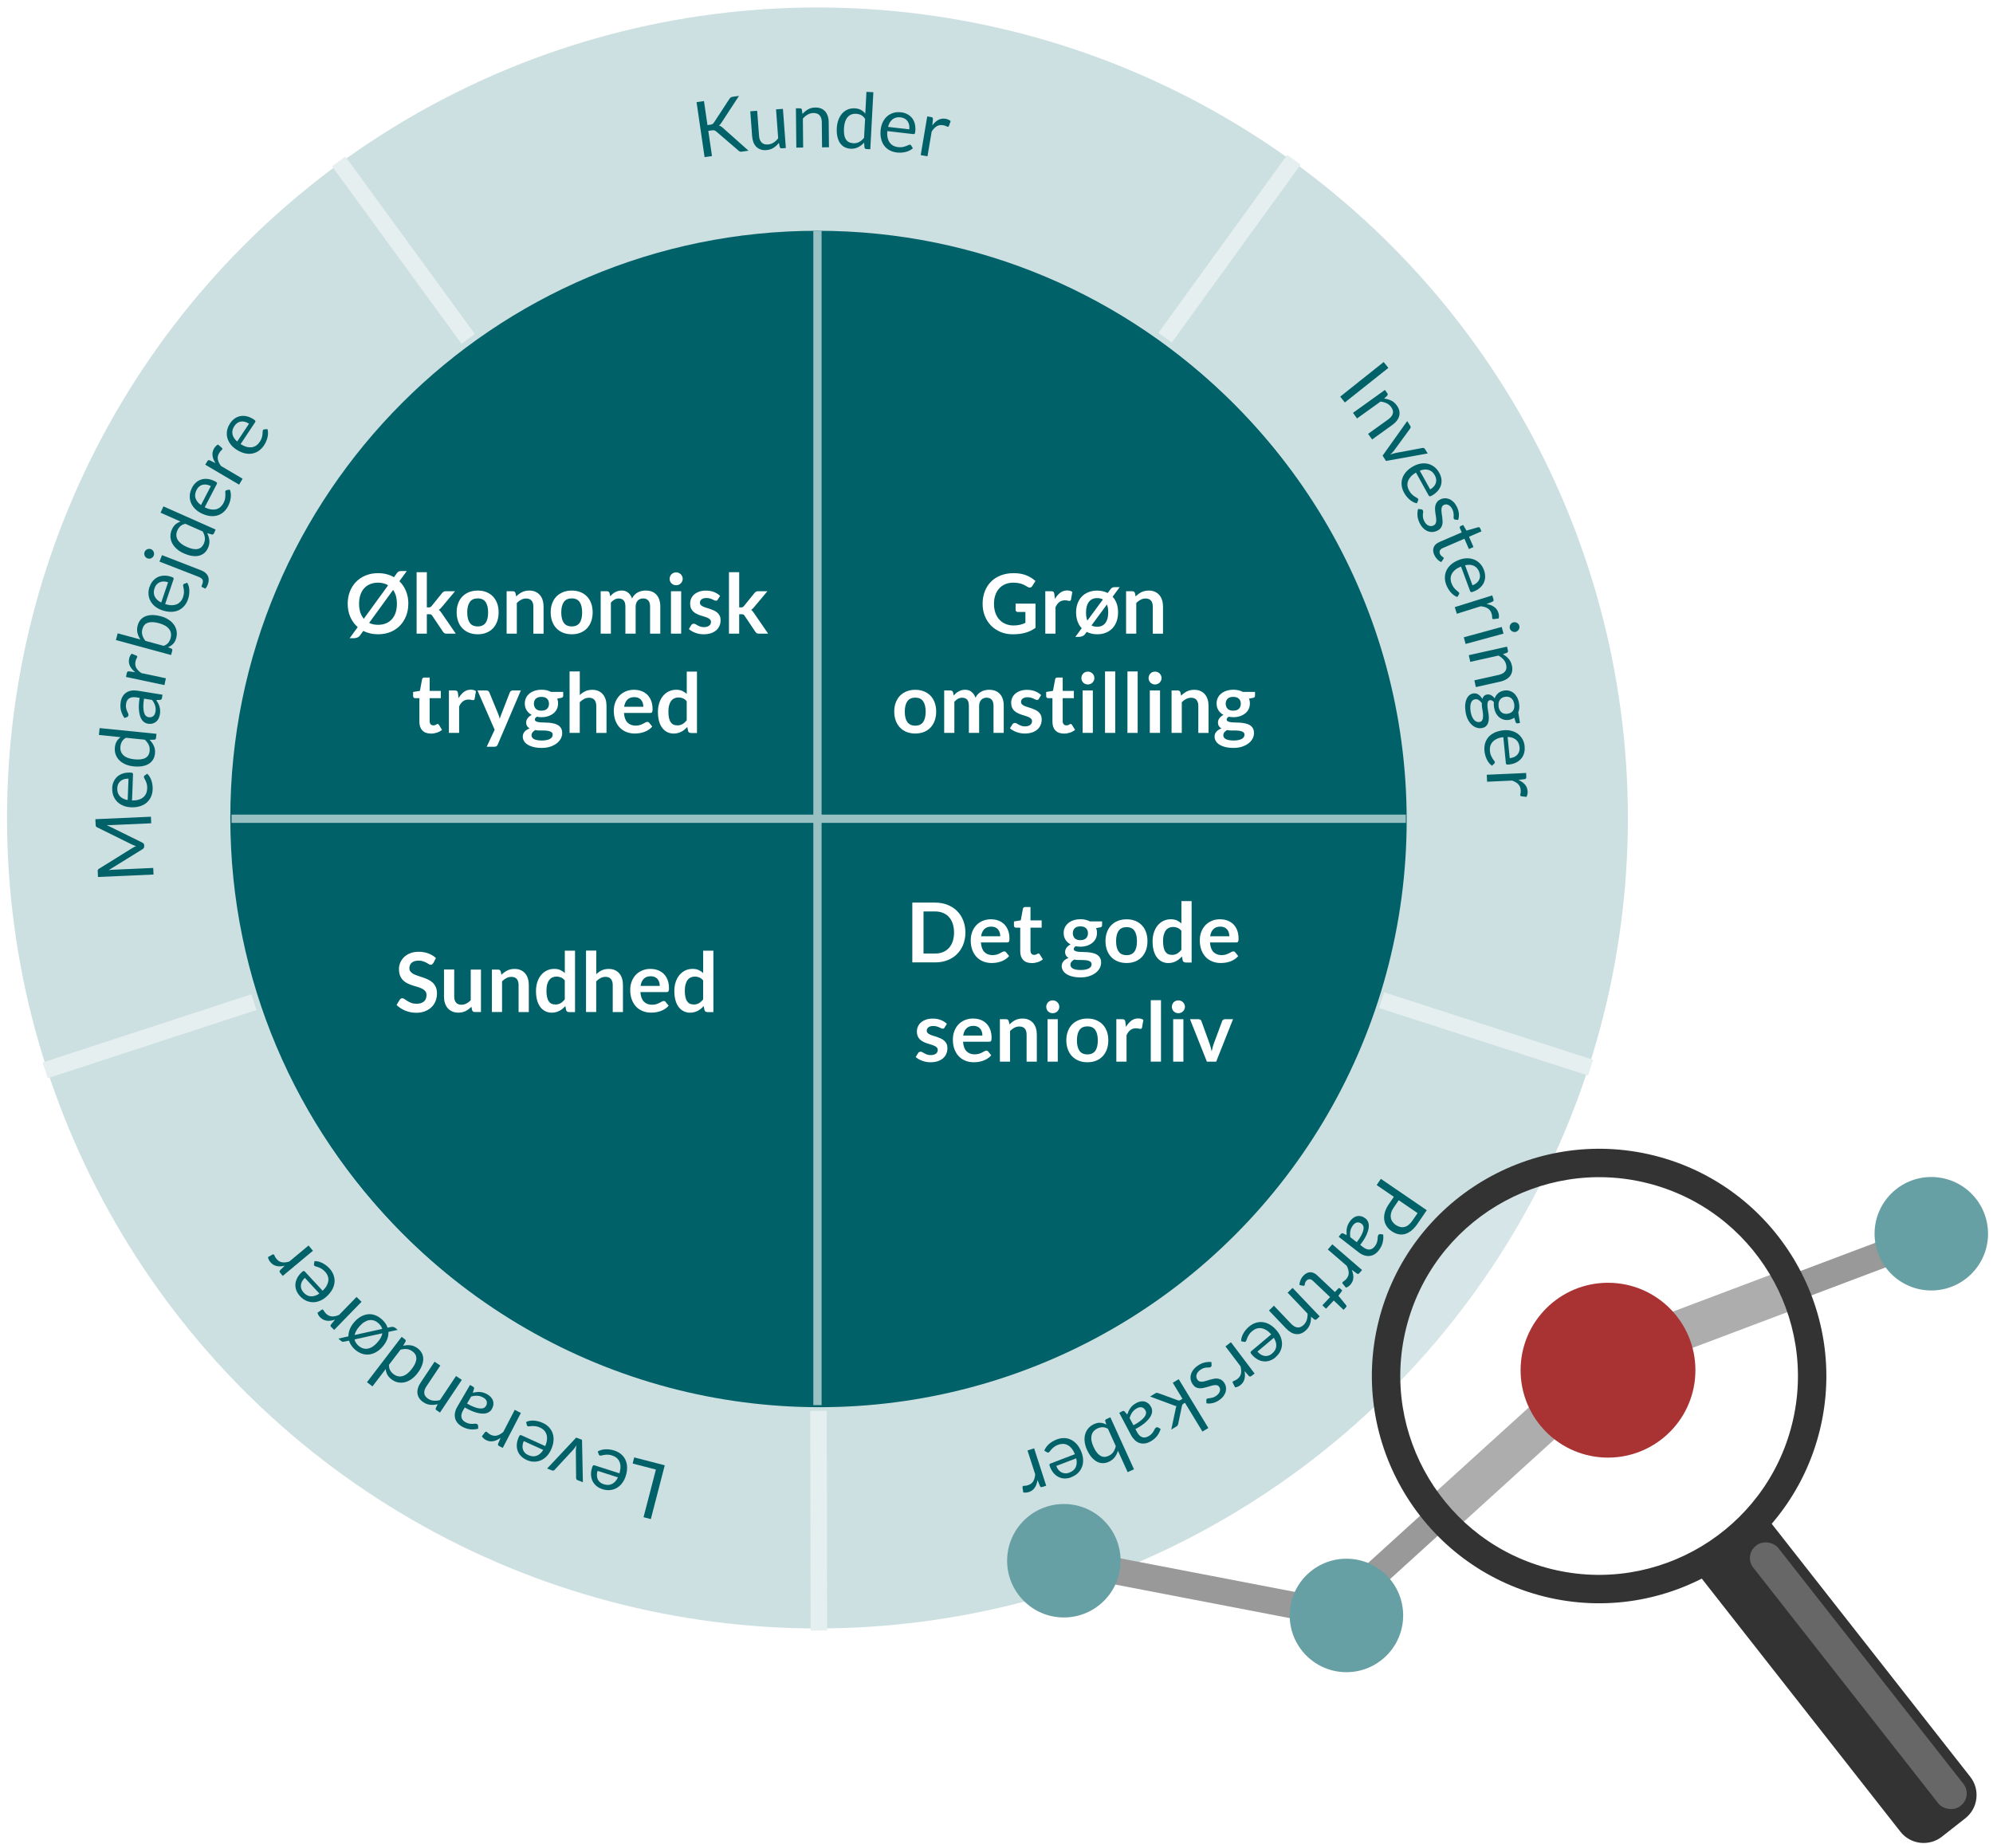 <?xml version="1.0" encoding="UTF-8"?>
<svg id="Layer_1" data-name="Layer 1" xmlns="http://www.w3.org/2000/svg" xmlns:xlink="http://www.w3.org/1999/xlink" viewBox="0 0 482 447">
  <defs>
    <style>
      .cls-1 {
        filter: url(#outer-glow-1);
      }

      .cls-1, .cls-2, .cls-3 {
        fill: #016168;
      }

      .cls-1, .cls-4, .cls-5, .cls-6, .cls-7, .cls-8, .cls-3, .cls-9, .cls-10 {
        stroke-width: 0px;
      }

      .cls-2 {
        stroke: #99c0c3;
        stroke-width: 2px;
      }

      .cls-2, .cls-11 {
        stroke-miterlimit: 10;
      }

      .cls-11 {
        fill: none;
        stroke: #e6eff0;
        stroke-width: 4px;
      }

      .cls-12 {
        opacity: .2;
      }

      .cls-12, .cls-13 {
        isolation: isolate;
      }

      .cls-4 {
        fill: #ccdfe1;
      }

      .cls-5 {
        fill: #940000;
      }

      .cls-6 {
        fill: #666766;
      }

      .cls-7 {
        fill: #333;
      }

      .cls-8 {
        fill: #999;
      }

      .cls-9 {
        fill: #fff;
      }

      .cls-10 {
        fill: #67a0a4;
      }

      .cls-13 {
        opacity: .6;
      }
    </style>
    <filter id="outer-glow-1" filterUnits="userSpaceOnUse">
      <feOffset dx="0" dy="0"/>
      <feGaussianBlur result="blur" stdDeviation="5"/>
      <feFlood flood-color="#000" flood-opacity=".7"/>
      <feComposite in2="blur" operator="in"/>
      <feComposite in="SourceGraphic"/>
    </filter>
  </defs>
  <circle class="cls-4" cx="197.7" cy="197.81" r="196"/>
  <circle class="cls-1" cx="198.2" cy="198.31" r="142"/>
  <g>
    <path class="cls-3" d="m197.7,55.81v142H55.7c0-78.42,63.58-142,142-142Z"/>
    <path class="cls-3" d="m339.7,197.81h-142V55.81c78.42,0,142,63.58,142,142Z"/>
    <path class="cls-3" d="m197.7,339.81v-142h142c0,78.42-63.58,142-142,142Z"/>
    <path class="cls-3" d="m55.7,197.81h142v142c-78.42,0-142-63.58-142-142Z"/>
  </g>
  <g>
    <path class="cls-9" d="m98.75,146.01c0,1.06-.18,2.04-.53,2.94-.35.9-.85,1.69-1.49,2.35-.64.66-1.41,1.17-2.31,1.54-.9.37-1.9.55-2.99.55-.67,0-1.31-.07-1.9-.21-.59-.14-1.15-.34-1.67-.61l-.76,1.05c-.19.27-.42.45-.7.56-.27.11-.53.16-.78.16h-1.06l1.95-2.68c-.77-.67-1.36-1.48-1.79-2.45s-.63-2.04-.63-3.21c0-1.06.18-2.04.53-2.95.35-.9.85-1.68,1.49-2.34.64-.66,1.42-1.17,2.32-1.54s1.9-.56,3-.56c.73,0,1.42.08,2.07.25.64.17,1.24.41,1.78.73l.59-.82c.09-.12.17-.22.24-.31s.15-.16.24-.21.17-.09.28-.11c.1-.02.22-.04.37-.04h1.38l-1.79,2.46c.69.67,1.23,1.46,1.6,2.39.38.92.57,1.94.57,3.04Zm-11.91,0c0,.77.1,1.45.29,2.06s.48,1.13.85,1.57l5.89-8.1c-.69-.42-1.51-.63-2.44-.63-.71,0-1.34.12-1.91.35s-1.05.57-1.45,1.01c-.4.44-.7.97-.91,1.6-.21.63-.32,1.34-.32,2.14Zm9.15,0c0-.69-.08-1.31-.23-1.87-.16-.56-.38-1.05-.69-1.48l-5.8,7.98c.63.31,1.35.46,2.16.46.71,0,1.34-.12,1.91-.35.56-.23,1.04-.57,1.43-1,.39-.44.7-.97.91-1.6s.31-1.34.31-2.13Z"/>
    <path class="cls-9" d="m103.23,138.38v8.51h.46c.17,0,.3-.02.39-.07.09-.05.19-.13.3-.26l2.55-3.15c.11-.13.23-.24.36-.31.13-.08.29-.12.5-.12h2.26l-3.19,3.81c-.11.14-.23.27-.35.39-.12.12-.25.22-.39.3.14.1.26.22.37.35.11.13.21.28.32.43l3.42,4.98h-2.23c-.19,0-.36-.03-.49-.1-.13-.07-.25-.18-.36-.34l-2.61-3.89c-.1-.15-.2-.25-.3-.3-.1-.05-.25-.07-.45-.07h-.56v4.7h-2.47v-14.86h2.47Z"/>
    <path class="cls-9" d="m115.54,142.82c.77,0,1.46.12,2.08.37.62.25,1.16.6,1.59,1.05.44.45.78,1.01,1.02,1.66s.36,1.38.36,2.19-.12,1.55-.36,2.2c-.24.65-.58,1.21-1.02,1.67-.44.46-.97.81-1.59,1.06-.62.25-1.32.37-2.08.37s-1.46-.12-2.09-.37c-.63-.25-1.16-.6-1.61-1.06-.44-.46-.79-1.02-1.03-1.67-.24-.65-.37-1.39-.37-2.2s.12-1.54.37-2.19c.24-.65.59-1.21,1.03-1.66.44-.45.98-.8,1.61-1.05.63-.25,1.32-.37,2.09-.37Zm0,8.67c.85,0,1.49-.29,1.9-.86.41-.57.61-1.41.61-2.52s-.21-1.95-.61-2.53c-.41-.58-1.04-.87-1.9-.87s-1.51.29-1.92.88c-.41.58-.62,1.42-.62,2.52s.21,1.94.62,2.51c.41.58,1.05.87,1.92.87Z"/>
    <path class="cls-9" d="m122.53,153.24v-10.26h1.51c.32,0,.53.15.63.45l.17.81c.21-.21.43-.41.66-.58.23-.17.47-.32.73-.45.26-.13.53-.22.82-.29.29-.07.61-.1.96-.1.56,0,1.06.09,1.49.29s.79.46,1.08.8c.29.34.51.75.66,1.23s.22,1,.22,1.58v6.53h-2.47v-6.53c0-.63-.14-1.11-.43-1.46-.29-.34-.73-.52-1.31-.52-.43,0-.83.1-1.2.29-.37.19-.73.46-1.06.79v7.42h-2.47Z"/>
    <path class="cls-9" d="m138.28,142.82c.77,0,1.46.12,2.08.37.62.25,1.16.6,1.59,1.05.44.45.78,1.01,1.02,1.66s.36,1.38.36,2.19-.12,1.55-.36,2.2c-.24.65-.58,1.21-1.02,1.67-.44.46-.97.81-1.59,1.06-.62.25-1.32.37-2.08.37s-1.46-.12-2.09-.37c-.63-.25-1.16-.6-1.61-1.06-.44-.46-.79-1.02-1.03-1.67-.24-.65-.37-1.39-.37-2.2s.12-1.54.37-2.19c.24-.65.59-1.21,1.03-1.66.44-.45.98-.8,1.61-1.05.63-.25,1.32-.37,2.09-.37Zm0,8.67c.85,0,1.49-.29,1.9-.86.41-.57.61-1.41.61-2.52s-.21-1.95-.61-2.53c-.41-.58-1.04-.87-1.9-.87s-1.51.29-1.92.88c-.41.58-.62,1.42-.62,2.52s.21,1.94.62,2.51c.41.58,1.05.87,1.92.87Z"/>
    <path class="cls-9" d="m145.27,153.24v-10.26h1.51c.32,0,.53.15.63.45l.16.76c.18-.2.37-.38.57-.55.2-.17.41-.31.63-.43.22-.12.46-.22.72-.29.26-.07.54-.11.84-.11.65,0,1.18.17,1.6.53.42.35.73.81.93,1.39.16-.34.36-.63.6-.88.24-.24.5-.44.79-.59.29-.15.59-.27.92-.34s.65-.11.98-.11c.57,0,1.07.09,1.51.26.44.17.81.43,1.11.76.3.33.53.74.68,1.22.16.48.24,1.03.24,1.65v6.53h-2.47v-6.53c0-.65-.14-1.15-.43-1.48-.29-.33-.71-.5-1.26-.5-.25,0-.49.04-.71.13-.22.09-.41.21-.57.38-.16.16-.29.37-.38.62-.09.25-.14.53-.14.85v6.53h-2.48v-6.53c0-.69-.14-1.19-.42-1.5-.28-.31-.68-.47-1.22-.47-.35,0-.69.09-1,.27s-.6.42-.87.72v7.51h-2.47Z"/>
    <path class="cls-9" d="m165.11,139.99c0,.21-.04.41-.13.6-.09.19-.2.35-.34.49-.14.14-.31.25-.51.33-.19.08-.4.12-.62.12s-.42-.04-.61-.12c-.19-.08-.36-.19-.5-.33-.14-.14-.25-.3-.33-.49s-.12-.39-.12-.6.04-.43.12-.62.2-.36.33-.5c.14-.14.3-.25.5-.33.19-.08.39-.12.61-.12s.43.04.62.12c.19.08.36.2.51.33.14.14.26.31.34.5.09.19.13.4.13.62Zm-.37,2.99v10.26h-2.47v-10.26h2.47Z"/>
    <path class="cls-9" d="m173.62,144.98c-.07.11-.14.18-.21.22-.07.04-.17.07-.28.07-.12,0-.25-.03-.38-.1-.14-.07-.29-.14-.47-.23-.18-.08-.39-.16-.62-.22-.23-.07-.5-.1-.82-.1-.49,0-.87.1-1.15.31-.28.21-.42.48-.42.81,0,.22.07.41.21.56.14.15.33.28.57.39.24.11.5.21.8.3.3.09.61.19.92.29.31.11.62.23.92.37s.57.31.8.52c.24.21.43.46.57.75.14.29.21.65.21,1.06,0,.49-.09.95-.27,1.37-.18.42-.44.78-.79,1.08s-.78.54-1.29.71-1.09.25-1.75.25c-.35,0-.7-.03-1.04-.09s-.66-.15-.97-.27c-.31-.11-.6-.25-.86-.4s-.5-.32-.7-.5l.57-.94c.07-.11.16-.2.26-.26.1-.06.23-.09.38-.09s.3.04.44.13.29.18.47.28c.18.1.39.19.63.28.24.09.55.13.93.13.29,0,.54-.04.75-.11s.38-.16.52-.28c.14-.11.24-.24.3-.39s.1-.3.1-.46c0-.24-.07-.44-.21-.59-.14-.15-.33-.29-.57-.4-.24-.11-.51-.21-.81-.3-.3-.09-.61-.19-.93-.29s-.63-.23-.93-.38c-.3-.14-.57-.33-.81-.54-.24-.22-.43-.49-.57-.81-.14-.32-.21-.71-.21-1.16,0-.42.08-.82.25-1.2.17-.38.41-.71.73-.99s.73-.51,1.21-.68,1.04-.25,1.67-.25c.71,0,1.35.12,1.93.35s1.06.54,1.45.92l-.56.89Z"/>
    <path class="cls-9" d="m178.77,138.38v8.51h.46c.17,0,.3-.02.39-.07.09-.05.19-.13.3-.26l2.55-3.15c.11-.13.23-.24.36-.31.13-.08.29-.12.5-.12h2.26l-3.19,3.81c-.11.14-.23.27-.35.39-.12.12-.25.22-.39.3.14.1.26.22.37.35.11.13.21.28.32.43l3.42,4.98h-2.23c-.19,0-.36-.03-.49-.1-.13-.07-.25-.18-.36-.34l-2.61-3.89c-.1-.15-.2-.25-.3-.3-.1-.05-.25-.07-.45-.07h-.56v4.7h-2.47v-14.86h2.47Z"/>
    <path class="cls-9" d="m104.2,177.4c-.89,0-1.57-.25-2.05-.75-.48-.5-.72-1.2-.72-2.08v-5.73h-1.04c-.13,0-.25-.04-.34-.13-.1-.09-.14-.22-.14-.39v-.98l1.65-.27.52-2.8c.03-.13.09-.24.18-.31s.22-.11.37-.11h1.28v3.23h2.7v1.76h-2.7v5.56c0,.32.08.57.24.75.16.18.37.27.64.27.15,0,.28-.02.38-.05.1-.04.19-.08.27-.12.08-.04.15-.08.21-.12.06-.04.12-.05.18-.05.07,0,.13.02.18.05.05.04.1.09.15.17l.74,1.2c-.36.3-.77.53-1.24.68-.47.15-.95.23-1.45.23Z"/>
    <path class="cls-9" d="m108.57,177.24v-10.26h1.45c.25,0,.43.05.53.14.1.09.17.25.2.48l.15,1.24c.37-.63.8-1.13,1.29-1.5.49-.37,1.05-.55,1.66-.55.51,0,.93.12,1.26.35l-.32,1.85c-.02.12-.06.21-.13.25-.07.05-.16.08-.27.08-.1,0-.24-.02-.41-.07-.17-.05-.4-.07-.69-.07-.51,0-.95.14-1.32.42s-.68.7-.93,1.25v6.39h-2.47Z"/>
    <path class="cls-9" d="m120.38,180.06c-.07.17-.17.3-.29.39-.12.09-.29.14-.54.14h-1.84l1.92-4.11-4.15-9.5h2.16c.2,0,.35.05.46.14.11.09.19.2.24.32l2.19,5.32c.07.17.14.35.19.54s.1.37.14.56c.05-.19.11-.38.17-.56.06-.18.13-.36.21-.55l2.06-5.31c.05-.13.14-.24.26-.33.12-.09.26-.13.42-.13h1.98l-5.59,13.08Z"/>
    <path class="cls-9" d="m130.96,166.8c.44,0,.85.04,1.24.13s.74.22,1.06.39h2.95v.92c0,.15-.04.27-.12.36s-.22.15-.41.18l-.92.17c.07.17.12.36.16.55.04.19.05.4.05.61,0,.51-.1.97-.3,1.38-.2.41-.48.76-.84,1.04-.36.29-.78.51-1.27.67-.49.16-1.02.24-1.59.24-.39,0-.76-.04-1.13-.11-.32.2-.48.41-.48.66,0,.21.09.36.29.46.19.1.44.17.75.21.31.04.66.06,1.05.06s.8.02,1.21.05.82.09,1.21.18c.39.08.75.22,1.06.4.31.18.56.43.75.74.19.31.28.71.28,1.2,0,.46-.11.9-.33,1.32-.22.43-.55.81-.97,1.14-.42.33-.94.6-1.55.81-.61.2-1.31.31-2.1.31s-1.46-.08-2.03-.23c-.57-.15-1.05-.35-1.43-.6-.38-.25-.66-.54-.84-.87-.19-.33-.28-.67-.28-1.02,0-.48.15-.88.44-1.21.29-.33.7-.59,1.22-.78-.25-.14-.46-.33-.61-.56s-.23-.54-.23-.91c0-.15.03-.31.08-.48.05-.16.13-.32.25-.48s.25-.31.42-.46c.17-.14.36-.27.59-.38-.52-.28-.93-.65-1.22-1.12-.3-.47-.45-1.01-.45-1.64,0-.51.1-.96.3-1.38.2-.41.49-.76.85-1.05s.79-.51,1.29-.67c.5-.15,1.04-.23,1.62-.23Zm2.71,10.87c0-.2-.06-.37-.18-.5-.12-.13-.28-.23-.49-.3-.21-.07-.45-.12-.73-.16s-.57-.05-.88-.05h-.96c-.33,0-.65-.04-.96-.11-.28.15-.5.33-.67.54s-.25.45-.25.72c0,.18.04.35.13.5.09.16.23.29.43.41.2.11.45.2.77.26s.7.1,1.15.1.86-.04,1.19-.11c.33-.07.61-.17.83-.3.22-.13.38-.28.47-.45.1-.17.15-.36.15-.57Zm-2.71-5.81c.31,0,.57-.04.8-.12.23-.08.42-.2.56-.34.15-.15.26-.32.34-.53.08-.21.11-.43.11-.68,0-.51-.15-.91-.46-1.21-.3-.3-.76-.45-1.36-.45s-1.06.15-1.37.45c-.3.3-.46.7-.46,1.21,0,.24.04.46.12.67.08.21.19.38.34.54s.34.27.57.35c.23.08.49.12.79.12Z"/>
    <path class="cls-9" d="m137.75,177.24v-14.86h2.47v5.71c.4-.38.84-.69,1.32-.92.48-.23,1.04-.35,1.69-.35.56,0,1.06.09,1.49.29.43.19.79.46,1.08.8.29.34.51.75.66,1.23.15.48.22,1,.22,1.58v6.53h-2.47v-6.53c0-.63-.15-1.11-.44-1.46-.29-.34-.72-.52-1.3-.52-.43,0-.83.1-1.2.29s-.73.46-1.06.79v7.42h-2.47Z"/>
    <path class="cls-9" d="m153.37,166.82c.65,0,1.24.1,1.79.31.54.21,1.01.51,1.41.9.39.4.7.88.92,1.46.22.58.33,1.24.33,1.98,0,.19,0,.34-.03.46s-.05.22-.09.29-.1.12-.17.15c-.07.03-.17.05-.28.05h-6.34c.07,1.05.36,1.83.85,2.32.49.49,1.15.74,1.96.74.4,0,.75-.05,1.04-.14.29-.09.54-.2.76-.31.22-.11.41-.22.57-.31.16-.09.32-.14.48-.14.1,0,.19.02.26.06s.14.1.19.17l.72.9c-.27.32-.58.59-.92.8-.34.22-.7.39-1.07.52s-.75.22-1.13.28c-.38.05-.75.08-1.12.08-.71,0-1.38-.12-1.99-.36-.61-.24-1.15-.59-1.6-1.05-.45-.46-.81-1.04-1.07-1.72s-.39-1.48-.39-2.38c0-.7.11-1.36.34-1.98.23-.62.55-1.15.97-1.61.42-.46.94-.82,1.55-1.08.61-.27,1.3-.4,2.06-.4Zm.05,1.77c-.72,0-1.28.2-1.69.61s-.67.98-.78,1.73h4.64c0-.32-.04-.62-.13-.91-.09-.28-.22-.53-.4-.75-.18-.21-.41-.38-.68-.5s-.59-.18-.96-.18Z"/>
    <path class="cls-9" d="m167.04,177.24c-.32,0-.53-.15-.63-.45l-.2-.99c-.21.24-.44.46-.67.65s-.48.36-.75.5c-.27.14-.56.25-.87.33-.31.08-.64.12-1,.12-.56,0-1.07-.12-1.54-.35-.47-.23-.87-.57-1.21-1.01s-.6-.99-.78-1.64c-.18-.65-.27-1.4-.27-2.24,0-.76.1-1.47.31-2.12.21-.65.5-1.22.89-1.7.39-.48.85-.85,1.39-1.12.54-.27,1.15-.41,1.82-.41.57,0,1.06.09,1.47.28s.77.43,1.09.74v-5.42h2.47v14.86h-1.51Zm-3.29-1.81c.51,0,.95-.11,1.31-.32.36-.21.7-.52,1.02-.91v-4.6c-.28-.34-.58-.58-.92-.72-.33-.14-.68-.21-1.06-.21s-.71.07-1.02.21c-.3.14-.56.35-.77.63s-.37.64-.49,1.08-.17.95-.17,1.54.05,1.11.15,1.52c.1.42.23.76.42,1.02.18.26.4.45.66.57.26.12.55.17.87.17Z"/>
  </g>
  <g>
    <path class="cls-9" d="m104.75,232.91c-.07.15-.16.25-.25.31-.1.06-.21.09-.35.09s-.28-.05-.45-.16c-.17-.1-.36-.22-.59-.34s-.49-.24-.79-.34c-.3-.1-.66-.16-1.07-.16-.37,0-.7.04-.98.13s-.51.21-.7.38c-.19.16-.33.35-.42.58s-.14.47-.14.74c0,.34.09.62.29.85.19.23.44.42.75.58s.67.3,1.07.43c.4.13.81.26,1.23.41.42.14.83.31,1.22.5.4.19.76.43,1.07.72s.56.65.75,1.07.29.93.29,1.53c0,.65-.11,1.26-.33,1.83-.22.57-.55,1.07-.98,1.49-.43.42-.96.76-1.57,1-.62.24-1.33.37-2.13.37-.46,0-.91-.04-1.36-.13-.45-.09-.88-.22-1.29-.38-.41-.17-.79-.37-1.15-.6s-.67-.49-.96-.78l.78-1.29c.07-.09.16-.17.26-.24.1-.06.22-.09.35-.09.17,0,.35.07.54.21s.42.29.68.45c.26.17.57.32.93.46.36.14.79.21,1.29.21.77,0,1.36-.18,1.78-.54s.63-.88.63-1.56c0-.38-.09-.69-.29-.93-.19-.24-.44-.44-.75-.6s-.67-.3-1.07-.42c-.4-.11-.81-.24-1.22-.37s-.82-.29-1.22-.48c-.4-.19-.76-.43-1.07-.73s-.56-.67-.75-1.12c-.19-.45-.29-1-.29-1.67,0-.53.11-1.04.32-1.54s.52-.94.92-1.33.9-.7,1.49-.93c.59-.23,1.26-.35,2.01-.35.85,0,1.64.13,2.36.4.72.27,1.33.64,1.84,1.12l-.66,1.27Z"/>
    <path class="cls-9" d="m109.85,234.48v6.52c0,.63.15,1.11.44,1.46.29.34.72.52,1.3.52.43,0,.83-.1,1.2-.29.37-.19.73-.45,1.06-.79v-7.42h2.47v10.26h-1.51c-.32,0-.53-.15-.63-.45l-.17-.82c-.21.21-.43.41-.66.58s-.47.33-.72.45c-.26.12-.53.22-.83.29-.3.07-.62.1-.96.1-.56,0-1.05-.09-1.49-.29-.43-.19-.79-.46-1.08-.8-.29-.35-.51-.76-.67-1.24-.15-.48-.22-1-.22-1.58v-6.52h2.47Z"/>
    <path class="cls-9" d="m118.96,244.74v-10.26h1.51c.32,0,.53.15.63.45l.17.81c.21-.21.43-.41.66-.58.23-.17.47-.32.73-.45.26-.13.53-.22.82-.29.29-.07.61-.1.96-.1.56,0,1.06.09,1.49.29s.79.46,1.08.8c.29.34.51.75.66,1.23s.22,1,.22,1.58v6.53h-2.47v-6.53c0-.63-.14-1.11-.43-1.46-.29-.34-.73-.52-1.31-.52-.43,0-.83.1-1.2.29-.37.19-.73.46-1.06.79v7.42h-2.47Z"/>
    <path class="cls-9" d="m137.55,244.74c-.32,0-.53-.15-.63-.45l-.2-.99c-.21.24-.44.46-.67.65s-.48.36-.75.5c-.27.14-.56.25-.87.33-.31.08-.64.12-1,.12-.56,0-1.07-.12-1.54-.35-.47-.23-.87-.57-1.21-1.01s-.6-.99-.78-1.64c-.18-.65-.27-1.4-.27-2.24,0-.76.1-1.47.31-2.12.21-.65.5-1.22.89-1.7.39-.48.85-.85,1.39-1.12.54-.27,1.15-.41,1.82-.41.57,0,1.06.09,1.47.28s.77.43,1.09.74v-5.42h2.47v14.86h-1.51Zm-3.29-1.81c.51,0,.95-.11,1.31-.32.36-.21.7-.52,1.02-.91v-4.6c-.28-.34-.58-.58-.92-.72-.33-.14-.68-.21-1.06-.21s-.71.07-1.02.21c-.3.14-.56.35-.77.63s-.37.64-.49,1.08-.17.95-.17,1.54.05,1.11.15,1.52c.1.42.23.76.42,1.02.18.26.4.45.66.57.26.12.55.17.87.17Z"/>
    <path class="cls-9" d="m141.73,244.74v-14.86h2.47v5.71c.4-.38.84-.69,1.32-.92.48-.23,1.04-.35,1.69-.35.56,0,1.06.09,1.49.29.43.19.79.46,1.08.8.29.34.51.75.66,1.23.15.48.22,1,.22,1.58v6.53h-2.47v-6.53c0-.63-.15-1.11-.44-1.46-.29-.34-.72-.52-1.3-.52-.43,0-.83.1-1.2.29s-.73.46-1.06.79v7.42h-2.47Z"/>
    <path class="cls-9" d="m157.34,234.32c.65,0,1.24.1,1.79.31.54.21,1.01.51,1.41.9.39.4.7.88.92,1.46.22.58.33,1.24.33,1.98,0,.19,0,.34-.03.46s-.05.22-.09.29-.1.12-.17.15c-.07.03-.17.05-.28.05h-6.34c.07,1.05.36,1.83.85,2.32.49.49,1.15.74,1.96.74.4,0,.75-.05,1.04-.14.29-.09.54-.2.76-.31.22-.11.41-.22.57-.31.16-.09.32-.14.48-.14.1,0,.19.02.26.06s.14.1.19.17l.72.9c-.27.32-.58.59-.92.8-.34.22-.7.39-1.07.52s-.75.22-1.13.28c-.38.05-.75.08-1.12.08-.71,0-1.38-.12-1.99-.36-.61-.24-1.15-.59-1.6-1.05-.45-.46-.81-1.04-1.07-1.72s-.39-1.48-.39-2.38c0-.7.11-1.36.34-1.98.23-.62.55-1.15.97-1.61.42-.46.94-.82,1.55-1.08.61-.27,1.3-.4,2.06-.4Zm.05,1.77c-.72,0-1.28.2-1.69.61s-.67.98-.78,1.73h4.64c0-.32-.04-.62-.13-.91-.09-.28-.22-.53-.4-.75-.18-.21-.41-.38-.68-.5s-.59-.18-.96-.18Z"/>
    <path class="cls-9" d="m171.01,244.74c-.32,0-.53-.15-.63-.45l-.2-.99c-.21.24-.44.46-.67.65s-.48.36-.75.5c-.27.14-.56.25-.87.33-.31.08-.64.12-1,.12-.56,0-1.07-.12-1.54-.35-.47-.23-.87-.57-1.21-1.01s-.6-.99-.78-1.64c-.18-.65-.27-1.4-.27-2.24,0-.76.1-1.47.31-2.12.21-.65.5-1.22.89-1.7.39-.48.85-.85,1.39-1.12.54-.27,1.15-.41,1.82-.41.57,0,1.06.09,1.47.28s.77.43,1.09.74v-5.42h2.47v14.86h-1.51Zm-3.29-1.81c.51,0,.95-.11,1.31-.32.36-.21.7-.52,1.02-.91v-4.6c-.28-.34-.58-.58-.92-.72-.33-.14-.68-.21-1.06-.21s-.71.07-1.02.21c-.3.14-.56.35-.77.63s-.37.64-.49,1.08-.17.95-.17,1.54.05,1.11.15,1.52c.1.42.23.76.42,1.02.18.26.4.45.66.57.26.12.55.17.87.17Z"/>
  </g>
  <g>
    <path class="cls-9" d="m233.48,225.51c0,1.06-.18,2.03-.53,2.92-.35.89-.85,1.65-1.49,2.29-.64.64-1.41,1.14-2.31,1.49-.9.35-1.9.53-2.99.53h-5.52v-14.46h5.52c1.09,0,2.09.18,2.99.54.9.36,1.67.85,2.31,1.49s1.14,1.4,1.49,2.29c.35.89.53,1.86.53,2.92Zm-2.75,0c0-.79-.11-1.5-.32-2.14-.21-.63-.52-1.16-.91-1.6s-.87-.77-1.44-1c-.56-.23-1.2-.35-1.9-.35h-2.81v10.18h2.81c.71,0,1.34-.12,1.9-.35.56-.23,1.04-.57,1.44-1,.39-.44.7-.97.91-1.6.21-.63.32-1.34.32-2.13Z"/>
    <path class="cls-9" d="m239.69,222.32c.65,0,1.24.1,1.79.31.54.21,1.01.51,1.4.9.39.4.7.88.92,1.46.22.58.33,1.24.33,1.98,0,.19,0,.34-.02.46s-.05.22-.09.29c-.04.07-.1.12-.17.15-.07.03-.17.05-.28.05h-6.34c.07,1.05.36,1.83.85,2.32.49.49,1.15.74,1.96.74.4,0,.75-.05,1.04-.14.29-.09.54-.2.76-.31s.41-.22.57-.31c.16-.09.32-.14.47-.14.1,0,.19.02.26.06s.14.1.19.17l.72.9c-.27.32-.58.59-.92.8s-.7.39-1.07.52c-.37.13-.75.22-1.13.28-.38.05-.75.08-1.11.08-.71,0-1.38-.12-1.99-.36-.61-.24-1.15-.59-1.6-1.05-.45-.46-.81-1.04-1.07-1.72-.26-.68-.39-1.48-.39-2.38,0-.7.11-1.36.34-1.98.23-.62.55-1.15.97-1.61.42-.46.94-.82,1.55-1.08s1.3-.4,2.07-.4Zm.05,1.77c-.72,0-1.28.2-1.69.61-.41.41-.67.98-.78,1.73h4.64c0-.32-.04-.62-.13-.91-.09-.28-.22-.53-.4-.75-.18-.21-.41-.38-.68-.5s-.59-.18-.96-.18Z"/>
    <path class="cls-9" d="m249.51,232.9c-.89,0-1.57-.25-2.05-.75-.48-.5-.72-1.2-.72-2.08v-5.73h-1.04c-.13,0-.25-.04-.34-.13-.1-.09-.14-.22-.14-.39v-.98l1.65-.27.52-2.8c.03-.13.09-.24.18-.31s.22-.11.37-.11h1.28v3.23h2.7v1.76h-2.7v5.56c0,.32.08.57.24.75.16.18.37.27.64.27.15,0,.28-.02.38-.05.1-.04.19-.08.27-.12.08-.04.15-.08.21-.12.06-.04.12-.05.18-.05.07,0,.13.02.18.05.05.04.1.09.15.17l.74,1.2c-.36.3-.77.53-1.24.68-.47.15-.95.23-1.45.23Z"/>
    <path class="cls-9" d="m261.29,222.3c.44,0,.85.04,1.24.13s.74.22,1.06.39h2.95v.92c0,.15-.04.27-.12.36s-.22.15-.41.18l-.92.17c.07.17.12.36.16.55.04.19.05.4.05.61,0,.51-.1.97-.3,1.38-.2.41-.48.76-.84,1.04-.36.29-.78.51-1.27.67-.49.16-1.02.24-1.59.24-.39,0-.76-.04-1.13-.11-.32.2-.48.41-.48.66,0,.21.1.36.29.46.19.1.44.17.75.21.31.04.66.06,1.06.06s.8.02,1.21.05c.41.03.82.09,1.21.18.39.08.75.22,1.05.4.31.18.56.43.75.74.19.31.29.71.29,1.2,0,.46-.11.9-.33,1.32-.22.43-.55.81-.97,1.14-.42.33-.94.6-1.56.81-.61.2-1.31.31-2.1.31s-1.46-.08-2.03-.23c-.57-.15-1.05-.35-1.42-.6s-.66-.54-.84-.87c-.19-.33-.28-.67-.28-1.02,0-.48.15-.88.44-1.21.29-.33.7-.59,1.22-.78-.25-.14-.46-.33-.61-.56s-.23-.54-.23-.91c0-.15.03-.31.08-.48.05-.16.13-.32.24-.48.11-.16.25-.31.42-.46.17-.14.36-.27.59-.38-.52-.28-.93-.65-1.23-1.12s-.45-1.01-.45-1.64c0-.51.1-.96.31-1.38.2-.41.49-.76.85-1.05s.79-.51,1.29-.67,1.04-.23,1.62-.23Zm2.71,10.87c0-.2-.06-.37-.18-.5-.12-.13-.28-.23-.49-.3-.21-.07-.45-.12-.72-.16-.28-.03-.57-.05-.88-.05h-.96c-.33,0-.65-.04-.96-.11-.28.15-.51.33-.68.54s-.25.45-.25.72c0,.18.04.35.14.5.09.16.23.29.43.41.2.11.45.2.76.26s.7.1,1.15.1.86-.04,1.19-.11c.33-.07.61-.17.83-.3s.38-.28.48-.45c.1-.17.15-.36.15-.57Zm-2.71-5.81c.31,0,.57-.04.8-.12.23-.08.42-.2.57-.34.15-.15.26-.32.34-.53.08-.21.12-.43.12-.68,0-.51-.15-.91-.46-1.21-.3-.3-.76-.45-1.37-.45s-1.06.15-1.37.45c-.3.3-.46.7-.46,1.21,0,.24.04.46.12.67.08.21.19.38.34.54.15.15.34.27.57.35.23.08.5.12.79.12Z"/>
    <path class="cls-9" d="m272.46,222.32c.77,0,1.46.12,2.08.37.62.25,1.16.6,1.59,1.05.44.45.78,1.01,1.02,1.66s.36,1.38.36,2.19-.12,1.55-.36,2.2c-.24.65-.58,1.21-1.02,1.67-.44.46-.97.81-1.59,1.06-.62.25-1.32.37-2.08.37s-1.46-.12-2.09-.37c-.63-.25-1.16-.6-1.61-1.06-.44-.46-.79-1.02-1.03-1.67-.24-.65-.37-1.39-.37-2.2s.12-1.54.37-2.19c.24-.65.59-1.21,1.03-1.66.44-.45.98-.8,1.61-1.05.63-.25,1.32-.37,2.09-.37Zm0,8.67c.85,0,1.49-.29,1.9-.86.41-.57.61-1.41.61-2.52s-.21-1.95-.61-2.53c-.41-.58-1.04-.87-1.9-.87s-1.51.29-1.92.88c-.41.58-.62,1.42-.62,2.52s.21,1.94.62,2.51c.41.58,1.05.87,1.92.87Z"/>
    <path class="cls-9" d="m286.67,232.74c-.32,0-.53-.15-.63-.45l-.2-.99c-.21.24-.44.46-.67.65s-.48.36-.75.5c-.27.14-.56.25-.87.33-.31.08-.64.12-1,.12-.56,0-1.07-.12-1.54-.35-.47-.23-.87-.57-1.21-1.01s-.6-.99-.78-1.64c-.18-.65-.27-1.4-.27-2.24,0-.76.1-1.47.31-2.12.21-.65.5-1.22.89-1.7.39-.48.85-.85,1.39-1.12.54-.27,1.15-.41,1.82-.41.57,0,1.06.09,1.47.28s.77.43,1.09.74v-5.42h2.47v14.86h-1.51Zm-3.29-1.81c.51,0,.95-.11,1.31-.32.36-.21.7-.52,1.02-.91v-4.6c-.28-.34-.58-.58-.92-.72-.33-.14-.68-.21-1.06-.21s-.71.07-1.02.21c-.3.14-.56.35-.77.63s-.37.64-.49,1.08-.17.95-.17,1.54.05,1.11.15,1.52c.1.42.23.76.42,1.02.18.26.4.45.66.57.26.12.55.17.87.17Z"/>
    <path class="cls-9" d="m295.09,222.32c.65,0,1.24.1,1.79.31.54.21,1.01.51,1.41.9.39.4.7.88.92,1.46.22.58.33,1.24.33,1.98,0,.19,0,.34-.03.46s-.05.22-.09.29-.1.12-.17.15c-.07.03-.17.05-.28.05h-6.34c.07,1.05.36,1.83.85,2.32.49.49,1.15.74,1.96.74.4,0,.75-.05,1.04-.14.29-.09.54-.2.76-.31.22-.11.41-.22.57-.31.16-.09.32-.14.48-.14.1,0,.19.02.26.06s.14.1.19.17l.72.9c-.27.32-.58.59-.92.8-.34.22-.7.39-1.07.52s-.75.22-1.13.28c-.38.05-.75.08-1.12.08-.71,0-1.38-.12-1.99-.36-.61-.24-1.15-.59-1.6-1.05-.45-.46-.81-1.04-1.07-1.72s-.39-1.48-.39-2.38c0-.7.11-1.36.34-1.98.23-.62.55-1.15.97-1.61.42-.46.94-.82,1.55-1.08.61-.27,1.3-.4,2.06-.4Zm.05,1.77c-.72,0-1.28.2-1.69.61s-.67.98-.78,1.73h4.64c0-.32-.04-.62-.13-.91-.09-.28-.22-.53-.4-.75-.18-.21-.41-.38-.68-.5s-.59-.18-.96-.18Z"/>
    <path class="cls-9" d="m228.48,248.48c-.07.11-.14.18-.21.22-.07.04-.17.07-.28.07-.12,0-.25-.03-.38-.1-.14-.07-.29-.14-.48-.23-.18-.08-.38-.16-.62-.22-.23-.07-.5-.1-.81-.1-.49,0-.87.1-1.15.31-.28.21-.42.48-.42.81,0,.22.07.41.21.56.14.15.33.28.57.39s.5.21.8.3c.3.09.61.19.92.29.31.11.62.23.92.37.3.14.57.31.8.52.24.21.43.46.57.75.14.29.21.65.21,1.06,0,.49-.09.95-.27,1.37-.18.42-.44.78-.79,1.08s-.77.54-1.29.71c-.51.17-1.09.25-1.75.25-.35,0-.7-.03-1.04-.09-.34-.06-.66-.15-.97-.27-.31-.11-.6-.25-.86-.4-.26-.15-.5-.32-.7-.5l.57-.94c.07-.11.16-.2.26-.26.1-.06.23-.09.38-.09s.3.04.43.13.29.18.48.28c.18.1.39.19.63.28.24.09.55.13.92.13.29,0,.54-.04.75-.11s.38-.16.52-.28c.14-.11.24-.24.3-.39s.09-.3.09-.46c0-.24-.07-.44-.21-.59s-.33-.29-.57-.4c-.24-.11-.51-.21-.81-.3s-.61-.19-.93-.29c-.32-.11-.63-.23-.93-.38-.3-.14-.57-.33-.81-.54-.24-.22-.43-.49-.57-.81s-.21-.71-.21-1.16c0-.42.08-.82.25-1.2.17-.38.41-.71.74-.99.32-.28.73-.51,1.21-.68s1.04-.25,1.67-.25c.71,0,1.35.12,1.93.35s1.06.54,1.45.92l-.56.89Z"/>
    <path class="cls-9" d="m235.37,246.32c.65,0,1.24.1,1.79.31.54.21,1.01.51,1.4.9.39.4.7.88.92,1.46.22.58.33,1.24.33,1.98,0,.19,0,.34-.02.46s-.05.22-.09.29c-.04.07-.1.12-.17.15-.07.03-.17.05-.28.05h-6.34c.07,1.05.36,1.83.85,2.32.49.49,1.15.74,1.96.74.4,0,.75-.05,1.04-.14.29-.09.54-.2.76-.31s.41-.22.57-.31c.16-.09.32-.14.47-.14.1,0,.19.02.26.06s.14.1.19.17l.72.9c-.27.32-.58.59-.92.8s-.7.39-1.07.52c-.37.13-.75.22-1.13.28-.38.05-.75.08-1.11.08-.71,0-1.38-.12-1.99-.36-.61-.24-1.15-.59-1.6-1.05-.45-.46-.81-1.04-1.07-1.72-.26-.68-.39-1.48-.39-2.38,0-.7.11-1.36.34-1.98.23-.62.55-1.15.97-1.61.42-.46.94-.82,1.55-1.08s1.3-.4,2.07-.4Zm.05,1.77c-.72,0-1.28.2-1.69.61-.41.41-.67.98-.78,1.73h4.64c0-.32-.04-.62-.13-.91-.09-.28-.22-.53-.4-.75-.18-.21-.41-.38-.68-.5s-.59-.18-.96-.18Z"/>
    <path class="cls-9" d="m241.82,256.74v-10.26h1.51c.32,0,.53.15.63.45l.17.81c.21-.21.43-.41.66-.58.23-.17.47-.32.73-.45.26-.13.53-.22.82-.29.29-.07.61-.1.96-.1.56,0,1.06.09,1.49.29s.79.46,1.08.8c.29.34.51.75.66,1.23s.22,1,.22,1.58v6.53h-2.47v-6.53c0-.63-.14-1.11-.43-1.46-.29-.34-.73-.52-1.31-.52-.43,0-.83.1-1.2.29-.37.19-.73.46-1.06.79v7.42h-2.47Z"/>
    <path class="cls-9" d="m256.19,243.49c0,.21-.04.41-.13.6-.09.19-.2.35-.34.49-.14.14-.31.25-.51.33-.19.08-.4.12-.62.12s-.42-.04-.61-.12c-.19-.08-.36-.19-.5-.33-.14-.14-.25-.3-.33-.49s-.12-.39-.12-.6.04-.43.12-.62.2-.36.33-.5c.14-.14.3-.25.5-.33.19-.08.39-.12.61-.12s.43.04.62.12c.19.08.36.2.51.33.14.14.26.31.34.5.09.19.13.4.13.62Zm-.37,2.99v10.26h-2.47v-10.26h2.47Z"/>
    <path class="cls-9" d="m262.99,246.32c.77,0,1.46.12,2.08.37.62.25,1.16.6,1.59,1.05.44.45.78,1.01,1.02,1.66s.36,1.38.36,2.19-.12,1.55-.36,2.2c-.24.65-.58,1.21-1.02,1.67-.44.46-.97.81-1.59,1.06-.62.25-1.32.37-2.08.37s-1.46-.12-2.09-.37c-.63-.25-1.16-.6-1.61-1.06-.44-.46-.79-1.02-1.03-1.67-.24-.65-.37-1.39-.37-2.2s.12-1.54.37-2.19c.24-.65.59-1.21,1.03-1.66.44-.45.98-.8,1.61-1.05.63-.25,1.32-.37,2.09-.37Zm0,8.67c.85,0,1.49-.29,1.9-.86.41-.57.61-1.41.61-2.52s-.21-1.95-.61-2.53c-.41-.58-1.04-.87-1.9-.87s-1.51.29-1.92.88c-.41.58-.62,1.42-.62,2.52s.21,1.94.62,2.51c.41.58,1.05.87,1.92.87Z"/>
    <path class="cls-9" d="m269.98,256.74v-10.26h1.45c.25,0,.43.05.53.14.1.09.17.25.2.48l.15,1.24c.37-.63.8-1.13,1.29-1.5.49-.37,1.05-.55,1.66-.55.51,0,.93.12,1.26.35l-.32,1.85c-.02.12-.06.21-.13.25-.07.05-.16.08-.27.08-.1,0-.24-.02-.41-.07-.17-.05-.4-.07-.69-.07-.51,0-.95.14-1.32.42-.37.28-.68.7-.93,1.25v6.39h-2.47Z"/>
    <path class="cls-9" d="m280.78,241.88v14.86h-2.47v-14.86h2.47Z"/>
    <path class="cls-9" d="m286.57,243.49c0,.21-.04.41-.13.6-.09.19-.2.35-.34.49-.14.14-.31.25-.51.33-.19.08-.4.12-.62.12s-.42-.04-.61-.12c-.19-.08-.36-.19-.5-.33-.14-.14-.25-.3-.33-.49s-.12-.39-.12-.6.04-.43.12-.62.2-.36.33-.5c.14-.14.3-.25.5-.33.19-.08.39-.12.61-.12s.43.04.62.12c.19.08.36.2.51.33.14.14.26.31.34.5.09.19.13.4.13.62Zm-.37,2.99v10.26h-2.47v-10.26h2.47Z"/>
    <path class="cls-9" d="m294.12,256.74h-2.24l-4.08-10.26h2.05c.18,0,.33.04.46.13.12.09.21.2.25.33l1.98,5.48c.11.32.21.63.29.94.08.31.15.61.21.92.06-.31.13-.61.21-.92.08-.31.17-.62.29-.94l2.03-5.48c.05-.13.13-.24.25-.33s.26-.13.43-.13h1.95l-4.07,10.26Z"/>
  </g>
  <g>
    <path class="cls-9" d="m245.12,151.26c.61,0,1.13-.06,1.58-.17.45-.11.88-.26,1.29-.46v-2.63h-1.81c-.17,0-.31-.05-.41-.15-.1-.1-.15-.21-.15-.35v-1.52h4.81v5.85c-.37.27-.75.5-1.14.69-.4.2-.82.36-1.27.49s-.93.22-1.45.29c-.51.06-1.07.09-1.66.09-1.05,0-2.02-.18-2.91-.55s-1.65-.88-2.3-1.53c-.65-.65-1.15-1.43-1.52-2.34s-.54-1.9-.54-2.97.18-2.08.53-2.99.85-1.69,1.5-2.34,1.44-1.16,2.37-1.52c.93-.36,1.97-.54,3.12-.54s2.2.18,3.06.53,1.59.8,2.2,1.37l-.78,1.22c-.15.25-.36.37-.61.37-.16,0-.32-.05-.49-.16-.21-.13-.43-.25-.66-.38s-.47-.24-.74-.33c-.27-.09-.57-.17-.91-.23-.34-.06-.72-.09-1.17-.09-.71,0-1.36.12-1.93.36-.58.24-1.07.58-1.47,1.03-.41.45-.72.98-.94,1.61-.22.63-.33,1.33-.33,2.1,0,.83.12,1.58.35,2.22.23.65.56,1.2.98,1.65.42.45.92.79,1.5,1.02.58.24,1.21.36,1.9.36Z"/>
    <path class="cls-9" d="m252.8,153.24v-10.26h1.45c.25,0,.43.05.53.14.1.09.17.25.2.48l.15,1.24c.37-.63.8-1.13,1.29-1.5.49-.37,1.05-.55,1.66-.55.51,0,.93.12,1.26.35l-.32,1.85c-.02.12-.06.21-.13.25-.07.05-.16.08-.27.08-.1,0-.24-.02-.41-.07-.17-.05-.4-.07-.69-.07-.51,0-.95.14-1.32.42-.37.28-.68.7-.93,1.25v6.39h-2.47Z"/>
    <path class="cls-9" d="m269.08,144.31c.43.46.75,1.01.98,1.64.23.63.34,1.35.34,2.14s-.12,1.55-.36,2.2c-.24.65-.58,1.21-1.02,1.67-.44.46-.97.81-1.59,1.06-.62.25-1.32.37-2.08.37-.48,0-.93-.05-1.35-.15-.42-.1-.82-.24-1.19-.42l-.34.47c-.19.26-.42.45-.7.56-.27.11-.53.17-.79.17h-.91l1.54-2.09c-.44-.46-.78-1.01-1.01-1.66s-.35-1.37-.35-2.17.12-1.54.37-2.19c.24-.65.59-1.21,1.03-1.66.44-.45.98-.8,1.61-1.05.63-.25,1.32-.37,2.09-.37.48,0,.93.05,1.36.15.43.1.82.24,1.18.43l.56-.75c.09-.12.17-.22.24-.3.07-.08.15-.15.24-.21.08-.05.17-.09.27-.12.1-.02.22-.04.37-.04h1.22l-1.71,2.32Zm-6.43,3.8c0,.79.11,1.45.32,1.97l3.76-5.1c-.37-.23-.83-.34-1.38-.34-.87,0-1.54.3-2,.91-.46.6-.7,1.46-.7,2.56Zm2.7,3.46c.85,0,1.51-.3,1.97-.9.46-.6.7-1.45.7-2.56,0-.39-.03-.75-.08-1.07-.05-.32-.13-.61-.23-.86l-3.74,5.07c.37.21.83.32,1.38.32Z"/>
    <path class="cls-9" d="m272.34,153.24v-10.26h1.51c.32,0,.53.15.63.45l.17.81c.21-.21.43-.41.66-.58.23-.17.47-.32.73-.45.26-.13.53-.22.82-.29.29-.07.61-.1.96-.1.56,0,1.06.09,1.49.29s.79.46,1.08.8c.29.34.51.75.66,1.23s.22,1,.22,1.58v6.53h-2.47v-6.53c0-.63-.14-1.11-.43-1.46-.29-.34-.73-.52-1.31-.52-.43,0-.83.1-1.2.29-.37.19-.73.46-1.06.79v7.42h-2.47Z"/>
    <path class="cls-9" d="m221.36,166.82c.77,0,1.46.12,2.08.37.62.25,1.15.6,1.59,1.05.44.45.78,1.01,1.02,1.66.24.65.36,1.38.36,2.19s-.12,1.55-.36,2.2c-.24.65-.58,1.21-1.02,1.67-.44.46-.97.81-1.59,1.06-.62.25-1.32.37-2.08.37s-1.46-.12-2.09-.37c-.63-.25-1.16-.6-1.6-1.06-.44-.46-.79-1.02-1.03-1.67-.24-.65-.37-1.39-.37-2.2s.12-1.54.37-2.19.59-1.21,1.03-1.66c.44-.45.98-.8,1.6-1.05.63-.25,1.32-.37,2.09-.37Zm0,8.67c.85,0,1.48-.29,1.89-.86s.62-1.41.62-2.52-.21-1.95-.62-2.53-1.04-.87-1.89-.87-1.51.29-1.92.88c-.41.58-.62,1.42-.62,2.52s.21,1.94.62,2.51c.41.58,1.05.87,1.92.87Z"/>
    <path class="cls-9" d="m228.35,177.24v-10.26h1.51c.32,0,.53.15.63.45l.16.76c.18-.2.37-.38.56-.55s.41-.31.63-.43c.22-.12.46-.22.72-.29.26-.07.54-.11.84-.11.65,0,1.18.17,1.59.53.42.35.73.81.94,1.39.16-.34.36-.63.6-.88.24-.24.5-.44.79-.59.29-.15.59-.27.92-.34s.65-.11.97-.11c.57,0,1.07.09,1.51.26.44.17.81.43,1.11.76.3.33.53.74.69,1.22.16.48.23,1.03.23,1.65v6.53h-2.47v-6.53c0-.65-.14-1.15-.43-1.48-.29-.33-.71-.5-1.26-.5-.25,0-.49.04-.7.13-.22.09-.41.21-.57.38s-.29.37-.38.62c-.09.25-.14.53-.14.85v6.53h-2.48v-6.53c0-.69-.14-1.19-.42-1.5-.28-.31-.69-.47-1.23-.47-.35,0-.68.09-1,.27-.31.18-.6.42-.86.72v7.51h-2.47Z"/>
    <path class="cls-9" d="m251.28,168.98c-.07.11-.14.18-.21.22-.07.04-.17.07-.28.07-.12,0-.25-.03-.38-.1-.14-.07-.29-.14-.48-.23-.18-.08-.38-.16-.62-.22-.23-.07-.5-.1-.81-.1-.49,0-.87.1-1.15.31-.28.21-.42.48-.42.81,0,.22.07.41.21.56.14.15.33.28.57.39s.5.21.8.3c.3.09.61.19.92.29.31.11.62.23.92.37.3.14.57.31.8.52.24.21.43.46.57.75.14.29.21.65.21,1.06,0,.49-.09.95-.27,1.37-.18.42-.44.78-.79,1.08s-.77.54-1.29.71c-.51.17-1.09.25-1.75.25-.35,0-.7-.03-1.04-.09-.34-.06-.66-.15-.97-.27-.31-.11-.6-.25-.86-.4-.26-.15-.5-.32-.7-.5l.57-.94c.07-.11.16-.2.26-.26.1-.06.23-.09.38-.09s.3.04.43.13.29.18.48.28c.18.1.39.19.63.28.24.09.55.13.92.13.29,0,.54-.04.75-.11s.38-.16.52-.28c.14-.11.24-.24.3-.39s.09-.3.09-.46c0-.24-.07-.44-.21-.59s-.33-.29-.57-.4c-.24-.11-.51-.21-.81-.3s-.61-.19-.93-.29c-.32-.11-.63-.23-.93-.38-.3-.14-.57-.33-.81-.54-.24-.22-.43-.49-.57-.81s-.21-.71-.21-1.16c0-.42.08-.82.25-1.2.17-.38.41-.71.74-.99.32-.28.73-.51,1.21-.68s1.04-.25,1.67-.25c.71,0,1.35.12,1.93.35s1.06.54,1.45.92l-.56.89Z"/>
    <path class="cls-9" d="m257.3,177.4c-.89,0-1.57-.25-2.05-.75-.48-.5-.72-1.2-.72-2.08v-5.73h-1.04c-.13,0-.25-.04-.34-.13-.1-.09-.14-.22-.14-.39v-.98l1.65-.27.52-2.8c.03-.13.09-.24.18-.31s.22-.11.37-.11h1.28v3.23h2.7v1.76h-2.7v5.56c0,.32.08.57.24.75.16.18.37.27.64.27.15,0,.28-.02.38-.05.1-.04.19-.08.27-.12.08-.04.15-.08.21-.12.06-.04.12-.05.18-.05.07,0,.13.02.18.05.05.04.1.09.15.17l.74,1.2c-.36.3-.77.53-1.24.68-.47.15-.95.23-1.45.23Z"/>
    <path class="cls-9" d="m264.67,163.99c0,.21-.04.41-.13.6-.09.19-.2.35-.34.49-.14.14-.31.25-.5.33-.19.08-.4.12-.62.12s-.42-.04-.6-.12c-.19-.08-.36-.19-.5-.33-.14-.14-.25-.3-.33-.49-.08-.19-.12-.39-.12-.6s.04-.43.12-.62c.08-.19.19-.36.33-.5s.3-.25.5-.33c.19-.08.39-.12.6-.12s.43.04.62.12c.19.08.36.2.5.33.14.14.26.31.34.5.09.19.13.4.13.62Zm-.37,2.99v10.26h-2.47v-10.26h2.47Z"/>
    <path class="cls-9" d="m269.72,162.38v14.86h-2.47v-14.86h2.47Z"/>
    <path class="cls-9" d="m275.14,162.38v14.86h-2.47v-14.86h2.47Z"/>
    <path class="cls-9" d="m280.92,163.99c0,.21-.04.41-.13.6-.09.19-.2.35-.34.49-.14.14-.31.25-.5.33-.19.08-.4.12-.62.12s-.42-.04-.6-.12c-.19-.08-.36-.19-.5-.33-.14-.14-.25-.3-.33-.49-.08-.19-.12-.39-.12-.6s.04-.43.12-.62c.08-.19.19-.36.33-.5s.3-.25.5-.33c.19-.08.39-.12.6-.12s.43.04.62.12c.19.08.36.2.5.33.14.14.26.31.34.5.09.19.13.4.13.62Zm-.37,2.99v10.26h-2.47v-10.26h2.47Z"/>
    <path class="cls-9" d="m283.34,177.24v-10.26h1.51c.32,0,.53.15.63.45l.17.81c.21-.21.42-.41.66-.58.23-.17.47-.32.73-.45.26-.13.53-.22.83-.29.29-.07.61-.1.96-.1.56,0,1.06.09,1.49.29.43.19.79.46,1.08.8.29.34.51.75.66,1.23.15.48.22,1,.22,1.58v6.53h-2.47v-6.53c0-.63-.15-1.11-.44-1.46-.29-.34-.72-.52-1.3-.52-.43,0-.83.1-1.2.29s-.73.46-1.06.79v7.42h-2.47Z"/>
    <path class="cls-9" d="m298.27,166.8c.44,0,.85.04,1.24.13s.74.22,1.06.39h2.95v.92c0,.15-.04.27-.12.36s-.22.15-.41.18l-.92.17c.07.17.12.36.16.55.04.19.05.4.05.61,0,.51-.1.97-.3,1.38-.2.41-.48.76-.84,1.04-.36.29-.78.51-1.27.67-.49.16-1.02.24-1.59.24-.39,0-.76-.04-1.13-.11-.32.2-.48.41-.48.66,0,.21.09.36.29.46.19.1.44.17.75.21.31.04.66.06,1.05.06s.8.02,1.21.05.82.09,1.21.18c.39.08.75.22,1.06.4.31.18.56.43.75.74.19.31.28.71.28,1.2,0,.46-.11.9-.33,1.32-.22.43-.55.81-.97,1.14-.42.33-.94.6-1.55.81-.61.2-1.31.31-2.1.31s-1.46-.08-2.03-.23c-.57-.15-1.05-.35-1.43-.6-.38-.25-.66-.54-.84-.87-.19-.33-.28-.67-.28-1.02,0-.48.15-.88.44-1.21.29-.33.7-.59,1.22-.78-.25-.14-.46-.33-.61-.56s-.23-.54-.23-.91c0-.15.03-.31.08-.48.05-.16.13-.32.25-.48s.25-.31.42-.46c.17-.14.36-.27.59-.38-.52-.28-.93-.65-1.22-1.12-.3-.47-.45-1.01-.45-1.64,0-.51.1-.96.3-1.38.2-.41.49-.76.85-1.05s.79-.51,1.29-.67c.5-.15,1.04-.23,1.62-.23Zm2.71,10.87c0-.2-.06-.37-.18-.5-.12-.13-.28-.23-.49-.3-.21-.07-.45-.12-.73-.16s-.57-.05-.88-.05h-.96c-.33,0-.65-.04-.96-.11-.28.15-.5.33-.67.54s-.25.45-.25.72c0,.18.04.35.13.5.09.16.23.29.43.41.2.11.45.2.77.26s.7.1,1.15.1.86-.04,1.19-.11c.33-.07.61-.17.83-.3.22-.13.38-.28.47-.45.1-.17.15-.36.15-.57Zm-2.71-5.81c.31,0,.57-.04.8-.12.23-.08.42-.2.56-.34.15-.15.26-.32.34-.53.08-.21.11-.43.11-.68,0-.51-.15-.91-.46-1.21-.3-.3-.76-.45-1.36-.45s-1.06.15-1.37.45c-.3.3-.46.7-.46,1.21,0,.24.04.46.12.67.08.21.19.38.34.54s.34.27.57.35c.23.08.49.12.79.12Z"/>
  </g>
  <g>
    <line class="cls-11" x1="197.95" y1="341.19" x2="198.04" y2="394.31"/>
    <line class="cls-11" x1="61.41" y1="242.35" x2="10.92" y2="258.85"/>
    <line class="cls-11" x1="113.22" y1="81.95" x2="81.92" y2="39.03"/>
    <line class="cls-11" x1="281.78" y1="81.66" x2="312.93" y2="38.63"/>
    <line class="cls-11" x1="334.14" y1="241.88" x2="384.69" y2="258.2"/>
  </g>
  <g>
    <path class="cls-3" d="m158.63,355.39l-5.63-1.46.38-1.48,7.39,1.91-3.37,13.01-1.76-.46,2.99-11.53Z"/>
    <path class="cls-3" d="m145.67,360.12c-.54-.17-1.01-.42-1.41-.75-.4-.33-.71-.72-.94-1.17s-.35-.96-.38-1.52c-.03-.56.06-1.17.27-1.81.08-.25.16-.41.24-.47.08-.07.19-.08.34-.03l6.02,1.93c.17-.58.25-1.1.25-1.57,0-.47-.09-.88-.25-1.25-.16-.36-.39-.67-.69-.92-.3-.25-.67-.44-1.09-.58-.4-.13-.76-.19-1.08-.19-.32,0-.6.02-.84.06-.24.04-.45.08-.62.13s-.3.06-.41.02c-.13-.04-.22-.12-.26-.25l-.26-.72c.27-.18.57-.31.9-.39.33-.09.67-.14,1.02-.15.35-.01.7,0,1.05.06.35.05.69.13,1.02.23.63.2,1.17.49,1.63.87.46.38.82.84,1.07,1.37.25.53.39,1.13.41,1.8.02.67-.09,1.4-.34,2.17-.2.63-.49,1.19-.86,1.68-.37.49-.8.87-1.29,1.16-.49.29-1.04.46-1.63.52s-1.22-.01-1.88-.22Zm.34-1.18c.77.25,1.44.22,2.03-.08.58-.3,1.05-.83,1.41-1.58l-4.92-1.58c-.12.37-.18.72-.17,1.06s.07.65.19.94.31.54.55.75c.24.21.55.38.91.49Z"/>
    <path class="cls-3" d="m140.97,358.45l-1.28-.49c-.12-.05-.21-.12-.27-.21-.06-.1-.09-.19-.09-.29l-.06-6.57c0-.24.02-.48.05-.7.03-.23.07-.45.11-.67-.13.19-.25.37-.39.56-.13.19-.28.37-.44.55l-4.47,4.83c-.07.08-.16.14-.26.17-.1.03-.21.02-.33-.02l-1.22-.47,7.03-7.48,1.41.54.21,10.26Z"/>
    <path class="cls-3" d="m127.31,353.03c-.52-.23-.96-.54-1.32-.91-.36-.37-.63-.79-.8-1.27-.17-.47-.24-.99-.2-1.55.04-.56.2-1.15.47-1.77.11-.24.21-.39.29-.44.09-.06.2-.05.35.01l5.76,2.61c.24-.55.38-1.06.42-1.53.05-.47.01-.89-.11-1.27-.12-.38-.31-.71-.58-.99-.27-.28-.61-.52-1.02-.7-.38-.17-.73-.28-1.05-.31-.32-.04-.6-.05-.84-.04-.25.01-.46.03-.63.06-.17.03-.31.02-.41-.02-.13-.06-.2-.15-.22-.28l-.18-.75c.29-.14.61-.24.94-.29.34-.05.68-.06,1.03-.03.35.03.69.09,1.04.18.34.09.67.21.98.35.6.27,1.1.62,1.52,1.05.41.43.71.92.91,1.48.19.56.26,1.17.2,1.84-.05.67-.25,1.38-.59,2.12-.27.6-.62,1.13-1.04,1.57-.42.44-.89.78-1.42,1-.52.23-1.08.34-1.68.33-.6,0-1.21-.15-1.84-.44Zm.47-1.13c.73.33,1.41.38,2.02.15.61-.23,1.14-.7,1.58-1.41l-4.71-2.13c-.16.35-.26.7-.29,1.04-.04.34,0,.66.08.95.09.3.25.57.46.81s.5.44.85.59Z"/>
    <path class="cls-3" d="m125.96,341.72l-4.37,8.44-.85-.44c-.16-.08-.26-.17-.29-.26-.03-.09-.02-.22.04-.38l.58-1.37c-.59.44-1.19.71-1.78.82-.6.11-1.18.02-1.75-.28-.23-.12-.43-.26-.59-.41-.16-.15-.3-.32-.41-.49l.77-1.01c.11-.12.23-.14.37-.08.08.04.18.13.32.26.13.14.35.28.63.43.52.27,1.03.34,1.53.22.5-.12,1.02-.41,1.55-.86l2.78-5.37,1.48.77Z"/>
    <path class="cls-3" d="m113.68,334.93l.64.37c.14.08.24.17.3.26.06.09.06.22,0,.38l-.28.86c.33-.07.64-.12.94-.15.3-.04.59-.04.88-.01.29.03.58.09.86.18.29.1.59.24.9.42.32.19.59.4.82.66s.39.53.49.83c.1.3.13.62.09.97-.04.34-.17.7-.38,1.08-.19.33-.46.59-.82.78-.35.2-.8.3-1.33.3-.53,0-1.16-.11-1.89-.34-.73-.23-1.56-.61-2.49-1.15l-.38.64c-.37.64-.52,1.21-.44,1.69.08.49.39.89.92,1.2.35.2.67.33.97.38.29.05.56.07.8.06s.45-.02.63-.04c.18-.01.33.01.46.09.1.06.17.13.21.23.04.09.06.19.06.29v.61c-.72.17-1.4.21-2.05.12-.65-.09-1.29-.32-1.93-.69-.46-.27-.82-.58-1.09-.94-.27-.36-.45-.75-.53-1.16-.08-.41-.08-.85.02-1.3.1-.46.28-.92.55-1.37l3.06-5.25Zm3.23,3.07c-.25-.15-.5-.26-.74-.33-.24-.07-.48-.12-.72-.13-.24-.01-.49,0-.74.03-.25.04-.51.09-.77.17l-.99,1.69c.66.39,1.25.67,1.77.86.51.19.96.3,1.33.33.37.03.68,0,.92-.11.24-.11.43-.28.56-.5.13-.22.2-.42.22-.62.02-.2,0-.38-.06-.55-.06-.17-.16-.33-.29-.47-.14-.14-.3-.27-.49-.38Z"/>
    <path class="cls-3" d="m111.69,333.7l-5.28,7.9-.83-.55c-.2-.13-.26-.31-.18-.54l.46-.93c-.6.15-1.19.2-1.77.15s-1.15-.26-1.71-.63c-.43-.29-.76-.62-1-.98-.23-.36-.37-.75-.42-1.16-.05-.41,0-.84.13-1.28.13-.45.35-.89.65-1.34l3.36-5.03,1.39.93-3.36,5.03c-.4.6-.57,1.15-.52,1.66.05.51.36.96.92,1.33.41.27.86.43,1.35.47.49.04,1,0,1.52-.14l3.89-5.82,1.39.93Z"/>
    <path class="cls-3" d="m97.93,323.89c.19.14.24.33.15.55l-.58,1.01c.62-.15,1.23-.18,1.83-.1s1.16.33,1.7.74c.43.33.76.71.99,1.15s.34.91.34,1.42c0,.51-.11,1.06-.35,1.65-.23.58-.59,1.19-1.07,1.82-.43.56-.9,1.02-1.41,1.38-.52.37-1.05.62-1.6.75-.55.14-1.1.15-1.66.05-.56-.11-1.09-.36-1.6-.75-.46-.35-.8-.73-1.01-1.14-.21-.41-.33-.85-.38-1.33l-3.2,4.19-1.33-1.01,8.39-10.97.79.6Zm1.83,2.93c-.43-.33-.89-.52-1.36-.57-.48-.05-.99,0-1.54.16l-2.79,3.65c0,.51.08.95.27,1.3.19.35.46.67.82.94.71.54,1.44.7,2.2.49.76-.21,1.5-.78,2.21-1.71.38-.49.66-.94.84-1.36.18-.42.28-.8.29-1.15,0-.35-.07-.67-.22-.96s-.39-.55-.7-.78Z"/>
    <path class="cls-3" d="m84.26,323.18c0-.57.11-1.15.34-1.74.24-.59.6-1.16,1.08-1.71.49-.57,1.02-1.01,1.57-1.32.55-.31,1.12-.5,1.69-.57s1.15,0,1.72.2c.57.2,1.12.52,1.64.98.36.31.66.64.9.99.24.35.42.71.54,1.08l.85-.18c.22-.05.43-.04.62.02.19.06.35.15.49.27l.47.41-2.23.49c.03.6-.08,1.2-.31,1.8-.23.6-.6,1.19-1.11,1.78-.49.56-1.01,1-1.57,1.31-.56.32-1.12.5-1.7.57-.58.06-1.15,0-1.73-.2-.57-.19-1.12-.52-1.65-.97-.37-.32-.68-.67-.92-1.04-.24-.37-.42-.75-.54-1.14l-1.04.22c-.21.04-.37.06-.49.05-.12-.01-.26-.08-.41-.21l-.64-.55,2.42-.54Zm7.04,1.43c.66-.75,1.05-1.48,1.17-2.18l-6.72,1.49c.12.56.43,1.07.96,1.53.36.31.73.52,1.11.63.38.11.77.13,1.16.06.39-.07.78-.24,1.18-.5.39-.26.77-.6,1.14-1.03Zm.18-4.65c-.35-.31-.72-.52-1.1-.63-.38-.11-.77-.13-1.16-.06-.39.07-.78.24-1.17.49-.39.25-.77.59-1.14,1.02-.62.71-1,1.4-1.15,2.07l6.67-1.47c-.13-.51-.45-.99-.95-1.42Z"/>
    <path class="cls-3" d="m87.44,314.81l-6.62,6.81-.69-.67c-.13-.13-.2-.24-.2-.33,0-.1.05-.22.15-.35l.95-1.14c-.69.25-1.34.34-1.95.27s-1.13-.33-1.6-.77c-.19-.18-.34-.37-.45-.56-.11-.19-.19-.39-.25-.59l1.02-.74c.14-.08.26-.07.37.04.06.06.14.18.23.34.09.17.25.37.48.59.42.4.88.62,1.4.65.52.03,1.09-.09,1.73-.37l4.22-4.34,1.2,1.16Z"/>
    <path class="cls-3" d="m72.54,313.44c-.39-.42-.67-.87-.86-1.35-.19-.48-.27-.97-.24-1.48.03-.5.17-1,.42-1.51.25-.5.63-.98,1.12-1.44.19-.18.34-.28.44-.29s.21.03.31.14l4.3,4.64c.43-.42.76-.83.98-1.24.22-.41.35-.82.4-1.21.04-.4-.01-.78-.15-1.14-.14-.37-.36-.71-.67-1.04-.29-.31-.57-.54-.84-.7-.28-.16-.53-.28-.76-.36-.23-.08-.43-.15-.6-.19-.17-.04-.29-.1-.36-.18-.09-.1-.13-.21-.1-.34l.13-.76c.32-.02.65.01.98.1.33.09.65.21.96.37.31.16.61.35.89.57.28.22.54.45.77.7.45.48.77,1,.99,1.56.21.56.3,1.13.26,1.72-.04.59-.21,1.18-.52,1.77-.31.59-.77,1.17-1.37,1.73-.49.45-1.01.8-1.57,1.04-.56.24-1.12.37-1.69.37-.57,0-1.13-.11-1.68-.35s-1.06-.61-1.53-1.12Zm.88-.86c.55.59,1.15.9,1.81.92.66.02,1.33-.2,2.01-.68l-3.51-3.79c-.28.26-.51.54-.67.84-.16.3-.26.6-.29.91-.03.31,0,.62.11.92.11.3.29.6.55.88Z"/>
    <path class="cls-3" d="m75.68,302.48l-7.3,6.08-.61-.74c-.12-.14-.17-.26-.16-.36,0-.1.07-.21.18-.33l1.07-1.03c-.72.17-1.37.2-1.96.07-.59-.13-1.09-.44-1.51-.94-.17-.2-.3-.4-.39-.6-.09-.2-.15-.41-.19-.61l1.1-.63c.15-.07.27-.04.37.07.06.07.12.19.19.37.07.18.21.39.42.64.37.45.81.71,1.32.8.51.08,1.1.02,1.76-.19l4.65-3.87,1.07,1.28Z"/>
    <path class="cls-3" d="m32.43,204.83c.16-.07.33-.14.49-.21-.18-.05-.35-.11-.51-.17-.16-.06-.33-.13-.49-.21l-8.46-4.18c-.15-.07-.24-.16-.27-.24-.04-.09-.06-.21-.06-.37l-.06-1.34,13.43-.6.07,1.59-9.87.44c-.13,0-.27,0-.42,0-.15,0-.3,0-.46,0l8.6,4.23c.29.14.44.36.45.64v.26c.02.28-.11.51-.38.68l-8.21,5.08c.16-.03.32-.05.48-.06.16-.02.3-.03.43-.03l9.87-.44.07,1.59-13.43.6-.06-1.34c0-.16,0-.29.03-.38.03-.09.11-.18.25-.26l8.06-5.01c.15-.09.3-.18.46-.25Z"/>
    <path class="cls-3" d="m27.13,190.61c.02-.57.14-1.09.35-1.56.21-.47.5-.88.87-1.22s.83-.59,1.36-.77c.54-.18,1.14-.25,1.82-.23.26.01.44.05.52.11.09.06.12.17.12.32l-.24,6.32c.6.01,1.12-.05,1.57-.18.45-.13.83-.33,1.13-.58.31-.25.54-.56.7-.91.16-.36.25-.76.27-1.21.02-.42-.02-.78-.1-1.09s-.18-.57-.28-.79c-.1-.22-.2-.41-.29-.56-.09-.15-.13-.28-.13-.39,0-.14.06-.24.17-.31l.63-.45c.24.22.45.47.62.77.17.29.31.61.42.94.11.33.18.67.23,1.03.05.35.06.7.05,1.04-.02.66-.16,1.26-.4,1.8-.24.54-.59,1.01-1.03,1.4s-.98.68-1.62.88c-.64.2-1.37.29-2.19.26-.66-.03-1.28-.15-1.84-.38-.57-.22-1.05-.54-1.46-.93-.41-.4-.72-.88-.94-1.43-.22-.56-.32-1.18-.29-1.87Zm1.23,0c-.03.81.18,1.45.62,1.93.45.48,1.08.79,1.9.94l.2-5.17c-.39-.01-.74.03-1.07.12-.33.09-.61.24-.85.44-.24.2-.43.44-.57.73-.14.29-.22.63-.23,1.01Z"/>
    <path class="cls-3" d="m37.73,178.47c-.02.24-.15.37-.39.41l-1.16.03c.45.45.8.96,1.04,1.5.24.55.33,1.16.26,1.83-.05.54-.21,1.02-.46,1.44-.25.42-.6.77-1.03,1.04-.44.27-.96.46-1.58.57-.62.11-1.32.12-2.11.04-.7-.07-1.33-.23-1.92-.47-.58-.25-1.08-.57-1.48-.96s-.71-.86-.91-1.39c-.2-.53-.27-1.11-.21-1.76.06-.58.21-1.06.44-1.46.24-.39.55-.73.94-1.02l-5.24-.53.17-1.66,13.75,1.38-.1.99Zm-1.54,3.1c.05-.54-.02-1.03-.23-1.46-.21-.43-.52-.84-.94-1.23l-4.57-.46c-.44.26-.76.57-.96.92-.2.35-.32.74-.37,1.18-.09.88.16,1.59.74,2.13.58.54,1.45.86,2.62.98.62.06,1.15.06,1.6,0s.83-.18,1.13-.36c.3-.18.54-.41.7-.7.16-.29.26-.62.3-1.01Z"/>
    <path class="cls-3" d="m39.3,168.01l-.12.73c-.03.16-.07.29-.14.38-.07.09-.18.14-.35.14l-.9.04c.18.28.34.56.48.82.14.26.25.53.32.81.08.28.12.57.14.87.01.3,0,.63-.07.99-.06.36-.17.7-.32,1-.15.3-.35.55-.59.75-.24.2-.53.35-.87.44-.33.09-.72.1-1.14.03-.37-.06-.71-.22-1.02-.48-.31-.26-.56-.64-.76-1.13-.19-.5-.31-1.13-.37-1.89-.05-.76,0-1.67.18-2.74l-.74-.12c-.73-.12-1.31-.05-1.74.2-.43.25-.69.68-.79,1.29-.07.4-.07.75-.01,1.04.06.29.13.55.23.77.09.22.18.41.26.57.08.16.11.31.08.46-.02.11-.06.2-.13.28-.07.08-.16.13-.25.17l-.58.21c-.42-.6-.7-1.22-.85-1.86-.15-.64-.17-1.32-.05-2.05.08-.52.25-.98.49-1.36.24-.38.53-.68.89-.91.35-.23.76-.38,1.22-.45.46-.07.95-.06,1.48.02l6,.97Zm-1.7,4.12c.05-.29.06-.56.04-.81-.02-.25-.07-.49-.14-.72-.07-.23-.17-.46-.29-.68-.12-.22-.27-.44-.44-.65l-1.94-.31c-.12.76-.18,1.41-.17,1.96,0,.55.07,1,.17,1.36.1.36.25.63.43.82.19.19.41.3.67.34.25.04.47.04.66-.02.19-.05.36-.14.49-.25.14-.12.25-.27.33-.44.08-.18.14-.37.18-.59Z"/>
    <path class="cls-3" d="m39.77,165.68l-9.3-1.97.2-.94c.04-.18.1-.29.18-.35.08-.05.21-.07.38-.06l1.47.2c-.58-.46-1-.96-1.27-1.5-.26-.55-.33-1.13-.2-1.76.05-.26.13-.48.23-.68.1-.19.22-.37.37-.53l1.18.47c.14.08.2.19.17.33-.02.09-.08.21-.17.38-.1.16-.18.41-.24.72-.12.57-.06,1.08.19,1.53.25.45.66.87,1.24,1.26l5.92,1.25-.35,1.63Z"/>
    <path class="cls-3" d="m41.36,158.4l-13.33-3.62.44-1.62,5.48,1.49c-.34-.5-.57-1.03-.71-1.6-.13-.57-.12-1.17.06-1.8.14-.53.37-.98.69-1.36.32-.37.71-.66,1.19-.85s1.03-.29,1.66-.3c.63,0,1.32.1,2.08.3.68.18,1.28.44,1.81.79.53.34.97.74,1.3,1.19.33.46.56.96.67,1.52.11.56.08,1.14-.08,1.76-.16.59-.41,1.06-.75,1.41-.34.35-.76.62-1.25.82l.81.31c.22.11.29.28.23.51l-.28,1.04Zm-6.92-6.27c-.14.52-.15,1.02-.01,1.48.13.46.38.92.73,1.37l4.43,1.21c.48-.18.85-.43,1.1-.74s.45-.68.57-1.12c.23-.86.11-1.6-.38-2.22-.48-.62-1.29-1.09-2.42-1.4-.6-.16-1.12-.25-1.58-.26s-.85.05-1.18.17c-.33.12-.6.32-.8.57-.21.25-.36.57-.46.93Z"/>
    <path class="cls-3" d="m36.2,141.88c.18-.54.44-1.01.78-1.4s.73-.7,1.18-.92.96-.33,1.52-.35c.56-.02,1.16.08,1.8.3.25.08.41.17.47.25.06.08.07.2.02.34l-2.03,5.99c.57.18,1.09.27,1.56.27.47,0,.89-.08,1.25-.23.37-.15.68-.38.93-.68.26-.3.46-.66.6-1.08.13-.4.2-.75.21-1.07,0-.32,0-.6-.05-.84-.04-.24-.08-.45-.12-.62-.04-.17-.05-.31-.02-.41.04-.13.13-.21.25-.25l.73-.25c.17.28.3.58.38.91.08.33.13.67.13,1.02,0,.35-.02.7-.07,1.05-.06.35-.14.69-.25,1.01-.21.62-.51,1.16-.9,1.61-.39.45-.85.8-1.38,1.05-.53.25-1.14.37-1.81.38-.67.01-1.39-.12-2.17-.38-.63-.21-1.18-.51-1.66-.88s-.86-.82-1.14-1.31c-.28-.5-.44-1.04-.49-1.64-.05-.6.03-1.22.25-1.88Zm1.18.36c-.26.76-.24,1.44.05,2.03.29.59.81,1.07,1.56,1.44l1.66-4.9c-.37-.12-.72-.19-1.06-.19-.34,0-.65.06-.94.18-.29.12-.54.3-.76.54-.22.24-.39.54-.51.9Z"/>
    <path class="cls-3" d="m36.52,132.81c.15.06.28.14.39.26.11.11.19.24.25.38s.1.29.1.45c0,.16-.02.31-.08.46-.06.15-.14.28-.25.39-.11.11-.23.19-.38.26-.14.06-.29.1-.44.1-.15,0-.31-.02-.46-.08-.15-.06-.28-.14-.4-.26-.11-.11-.2-.24-.26-.38-.06-.14-.1-.29-.1-.44,0-.15.02-.31.08-.46.06-.15.14-.28.25-.39s.24-.2.38-.26c.14-.06.29-.1.45-.11.16,0,.32.02.47.08Zm2.64,1.43l9.51,3.7c.35.14.67.31.94.53.27.21.48.46.63.75.15.29.23.62.23.99,0,.37-.07.77-.25,1.22-.07.19-.16.36-.25.51-.09.15-.2.29-.31.42l-.81-.4c-.07-.04-.11-.09-.11-.13,0-.05.01-.12.04-.2.02-.05.04-.1.06-.15.02-.05.05-.12.08-.19.18-.45.2-.82.06-1.09-.14-.27-.44-.5-.91-.69l-9.5-3.7.61-1.56Z"/>
    <path class="cls-3" d="m51.73,128.99c-.1.22-.26.31-.5.27l-1.12-.33c.29.57.46,1.16.52,1.75.06.6-.05,1.21-.32,1.82-.22.5-.52.91-.89,1.23-.37.32-.81.54-1.3.66-.5.12-1.06.14-1.68.04-.62-.09-1.29-.3-2.01-.62-.64-.28-1.2-.63-1.67-1.05-.48-.42-.84-.88-1.11-1.38-.26-.5-.41-1.04-.43-1.6-.03-.57.09-1.14.35-1.73.24-.53.53-.95.88-1.24.35-.3.75-.52,1.21-.68l-4.82-2.14.68-1.53,12.63,5.6-.4.91Zm-2.43,2.46c.22-.5.3-.98.24-1.46-.06-.47-.23-.96-.51-1.46l-4.2-1.86c-.5.11-.9.3-1.2.57s-.54.6-.72,1.01c-.36.81-.35,1.56.04,2.25.39.69,1.11,1.27,2.18,1.75.57.25,1.07.42,1.52.5.45.08.84.09,1.18.01.34-.07.64-.22.88-.44.24-.22.44-.51.6-.86Z"/>
    <path class="cls-3" d="m46.44,117.94c.26-.51.59-.93.98-1.27.39-.34.83-.58,1.31-.72.48-.15,1-.18,1.56-.11.56.07,1.14.26,1.74.57.23.12.38.23.43.32.05.09.04.2-.03.34l-2.92,5.61c.54.27,1.04.44,1.5.51.46.07.89.06,1.27-.04.38-.1.73-.27,1.02-.53s.55-.58.76-.98c.19-.37.32-.72.37-1.03.05-.31.08-.59.08-.84,0-.25,0-.46-.03-.63-.02-.17,0-.31.05-.4.06-.12.16-.19.29-.21l.76-.13c.13.3.21.62.24.96.03.34.02.68-.02,1.03-.05.35-.12.69-.23,1.03-.11.34-.24.66-.4.97-.3.58-.68,1.07-1.13,1.46-.45.39-.96.66-1.53.82s-1.18.19-1.85.1c-.66-.09-1.36-.33-2.09-.7-.59-.31-1.09-.68-1.51-1.13-.42-.45-.72-.94-.92-1.47-.2-.53-.28-1.1-.24-1.7.04-.6.22-1.2.54-1.81Zm1.11.53c-.37.72-.46,1.39-.26,2.01.2.62.64,1.18,1.32,1.66l2.38-4.59c-.34-.18-.68-.29-1.02-.35s-.65-.04-.96.03c-.3.07-.58.21-.83.42-.25.2-.46.48-.64.81Z"/>
    <path class="cls-3" d="m57.82,117.2l-8.18-4.82.49-.82c.09-.16.19-.25.28-.27.09-.02.22,0,.38.06l1.33.66c-.41-.62-.65-1.23-.72-1.83-.08-.6.05-1.18.37-1.73.13-.23.28-.42.44-.57.16-.15.33-.28.51-.38l.96.82c.11.12.13.24.05.37-.04.07-.14.18-.28.3-.14.13-.3.33-.46.61-.3.5-.4,1-.3,1.51.09.51.35,1.04.77,1.59l5.21,3.07-.85,1.44Z"/>
    <path class="cls-3" d="m55.65,102.37c.31-.47.68-.86,1.11-1.16.42-.3.88-.49,1.38-.58.49-.09,1.01-.08,1.56.05.55.13,1.1.38,1.67.75.22.15.35.27.39.36.04.09.02.21-.07.34l-3.5,5.27c.51.32.99.54,1.44.66.45.12.88.15,1.27.1.39-.06.75-.19,1.07-.42.32-.22.61-.52.86-.89.23-.35.39-.68.48-.98.09-.31.15-.58.17-.83.03-.25.04-.46.04-.63,0-.18.03-.31.09-.4.08-.11.18-.17.31-.18l.77-.05c.09.31.14.64.13.98,0,.34-.05.68-.13,1.02-.08.34-.2.67-.34,1-.14.32-.31.63-.5.92-.36.55-.79.99-1.28,1.33-.49.34-1.03.56-1.61.66-.58.1-1.2.07-1.85-.09-.65-.16-1.32-.47-2-.92-.55-.37-1.01-.79-1.38-1.28-.37-.49-.62-1.01-.76-1.56-.14-.55-.16-1.12-.05-1.71.1-.59.35-1.17.73-1.75Zm1.04.65c-.45.67-.6,1.33-.47,1.97.13.64.51,1.24,1.14,1.79l2.86-4.31c-.32-.22-.65-.37-.97-.46-.33-.09-.65-.11-.96-.07-.31.04-.6.15-.87.33-.27.18-.51.42-.72.74Z"/>
    <path class="cls-3" d="m171.09,30.26l.68-.1c.24-.03.42-.09.55-.17.13-.08.25-.2.35-.36l3.7-5.66c.11-.17.23-.3.35-.39.12-.08.28-.14.47-.17l1.53-.22-4.23,6.47c-.11.16-.21.3-.31.42-.1.12-.21.21-.33.29.18.03.35.09.49.18.15.09.3.21.47.36l6.21,5.53-1.56.23c-.12.02-.22.02-.3.02-.08,0-.16-.02-.22-.04-.06-.02-.12-.05-.18-.1-.06-.04-.11-.09-.17-.14l-5.37-4.61c-.08-.07-.15-.12-.22-.16-.07-.04-.14-.08-.22-.1-.08-.03-.18-.04-.28-.04-.1,0-.23.01-.38.03l-.82.12.89,6.09-1.79.26-1.94-13.3,1.79-.26.85,5.83Z"/>
    <path class="cls-3" d="m183.12,26.79l.45,6.04c.05.72.26,1.26.62,1.63.36.37.87.53,1.54.48.49-.04.94-.19,1.35-.45.41-.26.79-.61,1.12-1.05l-.52-6.99,1.67-.12.7,9.47-.99.07c-.24.02-.4-.09-.48-.31l-.21-1.01c-.38.49-.81.89-1.3,1.2-.49.31-1.07.5-1.73.55-.52.04-.98-.01-1.39-.16-.41-.14-.76-.36-1.05-.65s-.52-.65-.69-1.09-.27-.92-.31-1.45l-.45-6.04,1.67-.12Z"/>
    <path class="cls-3" d="m192.59,35.7l-.1-9.5h.99c.24-.01.39.1.45.33l.14,1.03c.41-.46.87-.83,1.37-1.12.51-.29,1.09-.43,1.76-.44.52,0,.98.08,1.38.24.4.17.73.41,1,.72.27.31.47.69.62,1.13.14.44.22.93.22,1.47l.06,6.05-1.67.02-.06-6.05c0-.72-.18-1.28-.51-1.67-.33-.39-.84-.59-1.51-.58-.49,0-.96.13-1.38.37-.43.24-.82.57-1.18.98l.07,7-1.67.02Z"/>
    <path class="cls-3" d="m209.5,36.03c-.24-.01-.38-.14-.43-.37l-.09-1.16c-.43.47-.92.84-1.46,1.11-.54.27-1.14.38-1.82.35-.54-.03-1.03-.16-1.46-.39-.43-.23-.79-.56-1.08-.98-.29-.42-.5-.94-.64-1.56-.14-.61-.18-1.32-.14-2.1.04-.7.17-1.35.39-1.94.22-.59.52-1.1.89-1.53.38-.42.82-.75,1.34-.97.52-.23,1.1-.32,1.74-.29.58.03,1.07.16,1.47.38.4.22.76.51,1.06.89l.28-5.26,1.67.09-.74,13.79-.99-.05Zm-3.17-1.39c.54.03,1.03-.07,1.45-.3.42-.23.82-.56,1.19-1l.25-4.59c-.28-.43-.6-.73-.96-.92-.36-.18-.76-.29-1.2-.31-.89-.05-1.58.23-2.09.84-.51.61-.79,1.49-.86,2.66-.03.62,0,1.15.07,1.59.08.45.22.82.41,1.11s.43.52.73.66c.29.15.63.23,1.02.25Z"/>
    <path class="cls-3" d="m217.92,27.16c.56.06,1.08.22,1.53.46.46.25.84.57,1.15.96.31.4.53.87.66,1.42.13.55.16,1.16.09,1.83-.03.26-.08.43-.14.51-.07.08-.18.11-.33.09l-6.28-.73c-.06.6-.04,1.13.06,1.58.1.46.26.85.49,1.17s.51.58.86.77c.34.19.74.31,1.19.36.42.05.78.04,1.09-.02.31-.06.58-.14.81-.22.23-.09.42-.17.58-.25s.29-.11.39-.1c.14.02.24.08.3.2l.4.66c-.23.22-.5.41-.81.56-.31.15-.63.27-.97.35-.34.08-.69.13-1.04.15-.36.02-.7,0-1.04-.03-.65-.08-1.24-.26-1.77-.54-.52-.28-.96-.66-1.31-1.13-.35-.47-.6-1.03-.75-1.69-.15-.65-.18-1.39-.09-2.2.08-.66.25-1.26.52-1.81.27-.55.62-1.01,1.04-1.38.43-.38.93-.65,1.5-.83.57-.17,1.2-.22,1.89-.14Zm-.1,1.22c-.8-.09-1.46.07-1.97.48s-.87,1.02-1.08,1.83l5.14.59c.04-.39.03-.74-.04-1.08-.07-.33-.19-.63-.37-.88-.18-.26-.41-.47-.69-.63-.28-.16-.61-.26-.99-.31Z"/>
    <path class="cls-3" d="m222.67,37.52l1.58-9.37.94.16c.18.03.3.08.35.16.06.08.08.2.08.38l-.14,1.48c.43-.6.91-1.04,1.45-1.33.53-.29,1.12-.38,1.75-.27.26.04.49.11.69.21.2.09.38.21.54.34l-.42,1.19c-.07.15-.18.21-.33.18-.09-.02-.21-.07-.38-.16-.17-.09-.41-.16-.73-.21-.57-.1-1.08-.01-1.52.26s-.85.7-1.21,1.29l-1.01,5.96-1.65-.28Z"/>
    <path class="cls-3" d="m325.25,97.34l-1.13-1.42,10.52-8.37,1.13,1.42-10.52,8.36Z"/>
    <path class="cls-3" d="m327.22,99.84l7.72-5.54.58.81c.14.19.13.38-.02.57l-.76.71c.61.07,1.18.23,1.71.48.53.25.98.65,1.37,1.19.3.42.5.84.59,1.27s.09.83-.01,1.23c-.1.4-.29.79-.57,1.16-.28.37-.64.71-1.08,1.03l-4.91,3.53-.97-1.36,4.91-3.53c.58-.42.94-.88,1.07-1.38.13-.5,0-1.02-.4-1.57-.29-.4-.65-.71-1.1-.92-.44-.21-.94-.34-1.48-.4l-5.68,4.08-.97-1.36Z"/>
    <path class="cls-3" d="m340.34,101.84l.73,1.16c.07.11.1.22.09.33-.01.11-.05.21-.11.29l-3.88,5.31c-.14.19-.3.37-.46.54-.16.16-.33.32-.49.47.21-.08.43-.15.65-.22.22-.07.45-.13.69-.18l6.47-1.21c.1-.02.21-.01.31.02.1.04.18.11.25.21l.7,1.1-10.1,1.81-.81-1.28,5.95-8.36Z"/>
    <path class="cls-3" d="m348.08,114.34c.28.5.45,1,.52,1.52.07.51.03,1.01-.12,1.49-.14.48-.4.94-.76,1.36-.37.43-.84.81-1.43,1.14-.23.13-.4.19-.5.18-.1,0-.19-.08-.27-.21l-3.07-5.53c-.52.3-.94.63-1.25.97-.31.35-.54.71-.67,1.08-.13.37-.17.76-.13,1.14.05.39.18.78.4,1.17.2.37.42.66.65.88.23.22.45.4.66.53.2.14.38.25.54.33s.26.17.31.26c.07.12.07.24.01.36l-.3.71c-.32-.06-.63-.17-.93-.33-.3-.16-.58-.36-.85-.59-.26-.23-.51-.48-.73-.76-.22-.28-.42-.57-.58-.87-.32-.58-.52-1.16-.59-1.75-.07-.59-.02-1.17.16-1.73.18-.56.49-1.09.93-1.59.44-.5,1.02-.96,1.74-1.35.58-.32,1.17-.53,1.77-.63.6-.1,1.18-.09,1.73.04.55.13,1.07.38,1.55.74.48.36.88.85,1.22,1.45Zm-1.06.63c-.39-.71-.9-1.15-1.54-1.33-.63-.18-1.34-.12-2.11.19l2.51,4.52c.34-.19.62-.41.85-.66.23-.25.4-.52.5-.82.1-.29.14-.6.11-.92-.03-.32-.14-.65-.33-.98Z"/>
    <path class="cls-3" d="m351.94,125.65c-.16,0-.27-.08-.34-.22-.04-.08-.06-.2-.05-.33,0-.14.01-.3.02-.49,0-.19-.02-.41-.06-.66-.04-.24-.13-.51-.27-.8-.12-.25-.27-.47-.43-.64-.16-.17-.34-.3-.52-.39-.18-.09-.37-.13-.55-.14-.19,0-.37.04-.54.12-.22.11-.37.26-.46.46s-.13.43-.14.69.02.54.06.85c.05.3.09.62.13.94.04.32.07.64.09.96s0,.62-.08.91c-.07.29-.19.56-.38.8-.18.25-.45.45-.79.62-.39.19-.79.3-1.2.32-.4.02-.79-.04-1.17-.2-.38-.16-.74-.4-1.07-.73-.33-.33-.63-.76-.88-1.28-.29-.6-.46-1.18-.5-1.76-.04-.58,0-1.11.15-1.59l.75.08c.09,0,.18.04.25.08.07.04.13.12.18.22.05.1.06.23.04.38-.02.15-.04.33-.06.54-.02.21-.01.44.02.71.03.26.13.57.3.91.14.29.31.53.49.71.18.18.37.31.58.4.2.08.4.12.61.11.2-.01.4-.06.59-.16.24-.12.4-.27.49-.48s.14-.43.15-.69c0-.26-.01-.55-.06-.85-.05-.31-.1-.62-.14-.94-.05-.32-.08-.65-.09-.97-.01-.32.01-.63.09-.93.07-.29.21-.56.4-.82s.47-.46.84-.64c.33-.16.67-.24,1.04-.25.37-.01.73.06,1.08.2.35.15.69.38,1.01.69.32.31.59.71.83,1.19.27.56.43,1.11.47,1.64.04.53-.01,1.04-.17,1.52l-.71-.07Z"/>
    <path class="cls-3" d="m346.86,134.16c-.3-.69-.33-1.3-.11-1.84.22-.54.7-.96,1.42-1.27l5.34-2.3-.45-1.05c-.04-.09-.05-.18-.02-.27.03-.09.1-.16.21-.21l.61-.26.8,1.35,2.85-.81c.09-.03.18-.02.26.02.08.04.14.11.19.21l.33.77-3.01,1.3,1.08,2.5-1.11.48-1.08-2.5-5.24,2.26c-.37.16-.6.37-.7.62-.1.26-.09.52.03.8.07.16.15.29.25.39.09.1.19.18.27.25.09.06.17.12.24.16.07.04.11.08.13.13.03.08.02.17-.05.28l-.54.76c-.36-.16-.69-.39-.99-.71-.3-.31-.54-.67-.71-1.06Z"/>
    <path class="cls-3" d="m358.9,137.91c.2.53.29,1.06.28,1.58-.01.52-.12,1-.34,1.46-.21.45-.54.87-.96,1.23-.43.37-.96.67-1.59.91-.25.09-.42.13-.52.1-.1-.02-.18-.11-.23-.25l-2.2-5.93c-.56.22-1.02.48-1.38.77s-.64.62-.83.97c-.19.35-.29.72-.3,1.11-.01.39.06.8.22,1.22.15.39.32.71.51.96s.39.46.57.63c.18.17.34.3.49.41.14.1.23.21.27.3.05.13.04.25-.04.35l-.41.65c-.31-.11-.6-.26-.87-.47-.27-.21-.52-.44-.75-.71-.23-.27-.43-.55-.61-.86-.18-.31-.33-.62-.45-.94-.23-.62-.34-1.22-.32-1.82.02-.6.15-1.16.41-1.69.26-.53.65-1.01,1.16-1.44.51-.43,1.15-.79,1.92-1.08.62-.23,1.24-.35,1.85-.36.61,0,1.18.09,1.71.3s1,.53,1.42.96c.42.43.75.97.99,1.62Zm-1.14.46c-.28-.76-.72-1.27-1.32-1.54-.6-.27-1.3-.32-2.12-.13l1.8,4.85c.36-.13.68-.31.94-.52.26-.21.47-.46.62-.73.15-.28.23-.58.25-.9.02-.32-.04-.66-.17-1.02Z"/>
    <path class="cls-3" d="m351.82,146.83l9.07-2.84.29.91c.05.17.06.3.01.39-.05.09-.14.17-.3.24l-1.38.55c.73.11,1.34.34,1.84.69.5.34.84.82,1.04,1.44.08.25.12.49.13.71,0,.22-.01.43-.06.64l-1.25.17c-.16,0-.27-.06-.31-.21-.03-.08-.04-.22-.04-.41,0-.19-.04-.44-.14-.75-.17-.56-.48-.97-.92-1.24-.44-.27-1-.44-1.7-.5l-5.77,1.81-.5-1.59Z"/>
    <path class="cls-3" d="m363.62,153.23l-9.17,2.5-.44-1.61,9.17-2.5.44,1.61Zm2.98-.42c-.16.04-.31.05-.46.02-.15-.03-.3-.08-.43-.15-.13-.08-.25-.18-.35-.3-.1-.12-.17-.26-.21-.42-.04-.16-.05-.31-.03-.46s.07-.29.15-.43.17-.25.29-.35c.12-.1.26-.17.41-.21.16-.04.31-.05.47-.03.16.02.3.07.44.15s.25.17.35.29c.1.12.17.26.21.41.04.16.05.31.03.47-.02.16-.07.3-.15.43-.08.13-.18.25-.3.35-.12.1-.26.17-.42.22Z"/>
    <path class="cls-3" d="m355.2,158.45l9.27-2.07.22.97c.05.23-.03.4-.24.51l-.98.35c.54.3,1,.67,1.38,1.11.39.44.65.98.8,1.63.11.51.13.97.05,1.4-.08.43-.25.8-.5,1.13-.25.33-.58.61-.98.84-.4.23-.87.4-1.39.52l-5.9,1.32-.36-1.63,5.91-1.32c.7-.16,1.21-.44,1.53-.85.32-.41.4-.94.25-1.6-.11-.48-.32-.91-.65-1.27-.33-.37-.73-.68-1.2-.95l-6.83,1.52-.36-1.63Z"/>
    <path class="cls-3" d="m367.38,170.08c.07.41.08.8.05,1.17-.03.37-.11.71-.24,1.03l.41,2.55-.61.1c-.2.03-.35-.08-.45-.33l-.32-1.04c-.37.27-.8.45-1.29.53-.46.07-.89.05-1.29-.07-.4-.12-.76-.31-1.08-.58-.32-.27-.58-.61-.79-1.01-.21-.41-.36-.87-.44-1.38-.07-.44-.08-.86-.04-1.27-.16-.18-.32-.31-.48-.38-.16-.08-.31-.11-.46-.08-.23.04-.39.15-.48.35-.09.2-.14.45-.14.75,0,.3.02.65.08,1.02.06.38.12.76.18,1.15.06.39.09.78.08,1.17,0,.39-.07.74-.18,1.06-.11.32-.29.59-.53.82-.25.22-.59.37-1.03.44-.41.06-.82.03-1.23-.11-.41-.14-.8-.37-1.16-.7-.36-.33-.67-.75-.93-1.27-.26-.52-.45-1.12-.56-1.8s-.14-1.3-.08-1.83c.05-.54.17-.99.34-1.37.17-.38.4-.67.67-.89.27-.22.57-.35.9-.41.46-.07.88,0,1.25.25.37.24.69.6.97,1.08.08-.29.21-.52.39-.71.18-.19.44-.31.79-.37.14-.02.28-.02.43,0,.15.03.31.08.47.16.16.08.31.18.47.31.15.13.29.28.43.46.18-.5.47-.92.86-1.25.39-.33.87-.54,1.44-.63.46-.07.89-.05,1.29.07.4.12.76.31,1.07.58.31.27.57.62.79,1.03.21.41.36.88.44,1.4Zm-9.55,4.53c.24-.04.42-.13.54-.29.12-.15.21-.35.25-.58.04-.24.06-.5.05-.8,0-.3-.04-.61-.09-.93-.05-.32-.1-.65-.16-.98-.05-.33-.06-.66-.03-.97-.22-.33-.47-.58-.75-.76-.28-.18-.58-.25-.92-.19-.21.03-.4.12-.56.26-.17.14-.3.33-.39.57-.1.24-.16.54-.18.89-.02.35,0,.75.07,1.21.07.44.17.84.31,1.17.14.34.3.62.49.84s.4.38.63.47c.23.1.47.13.72.08Zm4.59-3.74c.05.33.15.62.28.86.13.24.3.44.49.58s.41.24.66.29c.25.05.51.05.79,0,.57-.09,1-.34,1.29-.74.28-.4.37-.94.27-1.61-.11-.66-.36-1.14-.75-1.43-.4-.29-.88-.4-1.45-.31-.28.04-.53.13-.74.26-.22.13-.39.29-.53.49s-.23.43-.29.7c-.05.27-.05.56,0,.89Z"/>
    <path class="cls-3" d="m368.72,180.55c.06.57.01,1.1-.13,1.6s-.38.94-.7,1.32c-.32.38-.74.7-1.24.95-.51.25-1.1.41-1.77.47-.26.03-.44.01-.53-.03-.09-.05-.15-.15-.16-.3l-.62-6.29c-.6.07-1.11.2-1.53.4-.43.19-.78.44-1.04.73-.27.29-.46.62-.57,1-.11.38-.14.79-.1,1.24.04.42.13.77.25,1.06.13.29.26.54.39.75.13.21.26.38.37.51s.17.26.18.36c.01.14-.03.25-.13.33l-.56.53c-.27-.18-.51-.41-.72-.67-.21-.27-.39-.56-.54-.88-.15-.31-.27-.64-.37-.99-.09-.34-.16-.69-.19-1.03-.06-.65-.01-1.27.15-1.84.17-.57.44-1.08.83-1.52.39-.44.88-.81,1.49-1.09s1.32-.47,2.13-.55c.66-.07,1.29-.03,1.88.12.59.15,1.12.39,1.58.72.46.34.83.77,1.13,1.29.29.52.48,1.13.54,1.81Zm-1.22.16c-.08-.8-.37-1.41-.88-1.83-.51-.42-1.18-.64-2.01-.67l.51,5.14c.39-.04.73-.13,1.04-.26.31-.14.57-.32.78-.55.21-.23.37-.5.47-.81.1-.31.13-.65.09-1.03Z"/>
    <path class="cls-3" d="m359.6,187.36l9.49-.43.04.96c0,.18-.02.31-.09.38-.06.07-.18.12-.35.16l-1.48.18c.68.29,1.21.67,1.61,1.13.39.46.6,1.01.63,1.66.01.26,0,.5-.06.72-.05.21-.12.42-.22.6l-1.26-.16c-.16-.04-.24-.13-.25-.28,0-.09.02-.22.07-.41.05-.18.07-.44.05-.76-.03-.58-.22-1.06-.57-1.43-.35-.38-.86-.68-1.52-.91l-6.04.28-.08-1.67Z"/>
    <path class="cls-3" d="m337.09,289.43l-4.15-2.84,1.02-1.5,11.1,7.58-2.24,3.28c-.48.7-.98,1.26-1.5,1.67-.52.41-1.04.68-1.57.82-.53.14-1.07.14-1.6.02-.54-.12-1.07-.36-1.59-.72-.52-.35-.93-.77-1.23-1.24-.31-.47-.49-.99-.56-1.55-.07-.56-.02-1.16.16-1.79.18-.63.5-1.29.95-1.95l1.22-1.78Zm1.19.82l-1.22,1.78c-.29.43-.5.85-.61,1.25-.11.41-.14.79-.09,1.15.05.36.18.7.39,1s.48.58.82.81c.71.48,1.41.64,2.1.48.7-.16,1.35-.69,1.95-1.57l1.22-1.78-4.57-3.12Z"/>
    <path class="cls-3" d="m323.75,299.11l.45-.58c.1-.13.2-.22.3-.27.1-.05.22-.04.37.04l.81.39c-.02-.33-.03-.65-.03-.95,0-.3.04-.59.11-.87.06-.28.16-.56.3-.83.13-.27.31-.55.53-.84.23-.29.48-.53.76-.72.28-.19.57-.32.88-.38.31-.06.63-.05.97.03.34.08.68.26,1.02.52.3.23.52.53.67.91.15.38.19.83.12,1.36-.07.53-.26,1.14-.58,1.83-.32.69-.81,1.46-1.47,2.31l.59.46c.59.46,1.13.68,1.62.66.49-.02.93-.27,1.31-.76.25-.32.42-.62.51-.91s.15-.54.17-.78c.02-.24.04-.45.05-.63,0-.18.06-.33.15-.44.07-.09.15-.15.25-.18.1-.03.2-.04.3-.02l.61.09c.08.72.03,1.4-.15,2.04-.17.63-.49,1.24-.94,1.82-.33.42-.69.74-1.08.96-.39.22-.8.34-1.22.37-.42.03-.85-.03-1.29-.19-.44-.16-.87-.4-1.29-.73l-4.8-3.73Zm3.47-2.8c-.18.23-.32.46-.42.69-.1.23-.18.46-.22.7-.05.24-.07.48-.07.73,0,.25.02.51.07.78l1.55,1.2c.47-.61.83-1.15,1.09-1.64.25-.49.42-.91.5-1.27.08-.36.09-.67.01-.92-.07-.25-.22-.46-.42-.62-.2-.15-.4-.25-.59-.3-.19-.05-.38-.05-.56-.02-.18.04-.34.11-.5.23-.16.11-.3.26-.44.43Z"/>
    <path class="cls-3" d="m322.22,300.93l7.19,6.21-.63.72c-.12.14-.23.21-.32.22-.1,0-.22-.04-.36-.13l-1.19-.88c.29.68.42,1.32.39,1.93-.03.61-.26,1.15-.68,1.64-.17.2-.35.36-.53.48-.18.12-.38.22-.58.28l-.8-.98c-.09-.14-.08-.26.01-.37.06-.07.17-.15.33-.25.16-.1.35-.27.56-.52.38-.44.57-.92.57-1.44,0-.52-.16-1.08-.47-1.71l-4.58-3.96,1.09-1.26Z"/>
    <path class="cls-3" d="m315.23,308.5c.52-.55,1.06-.82,1.65-.83.58,0,1.16.26,1.73.8l4.23,3.99.79-.83c.07-.07.15-.11.24-.12.09,0,.18.03.27.12l.48.46-.93,1.27,1.87,2.29c.06.07.09.16.08.25,0,.09-.04.17-.12.25l-.58.61-2.38-2.25-1.87,1.98-.88-.83,1.87-1.98-4.14-3.92c-.29-.28-.57-.41-.85-.4-.27,0-.52.12-.73.35-.12.13-.21.25-.26.38-.05.12-.09.24-.12.35-.02.11-.04.2-.05.28-.01.08-.03.14-.07.17-.06.06-.15.08-.28.06l-.91-.19c0-.39.09-.79.25-1.19.17-.4.4-.76.7-1.07Z"/>
    <path class="cls-3" d="m312.61,311.46l6.55,6.88-.72.69c-.17.17-.36.18-.56.06l-.81-.66c.02.62-.06,1.2-.24,1.76-.18.55-.51,1.06-.99,1.52-.38.36-.77.61-1.17.76s-.81.2-1.22.16c-.41-.04-.82-.18-1.22-.41-.41-.23-.79-.53-1.17-.92l-4.17-4.38,1.21-1.15,4.17,4.38c.5.52,1,.81,1.51.87.51.06,1.01-.14,1.5-.61.36-.34.61-.75.76-1.21.15-.47.21-.97.19-1.52l-4.82-5.07,1.21-1.15Z"/>
    <path class="cls-3" d="m308.47,328.25c-.44.37-.9.63-1.39.8-.49.17-.99.22-1.49.17-.5-.05-1-.21-1.49-.49-.49-.28-.95-.67-1.39-1.19-.17-.2-.26-.35-.27-.46-.01-.1.04-.21.16-.31l4.84-4.07c-.4-.45-.79-.8-1.2-1.04-.4-.24-.8-.39-1.19-.45-.39-.06-.77-.03-1.15.09-.37.12-.73.33-1.08.62-.32.27-.57.54-.74.81-.17.27-.3.52-.4.75-.09.23-.17.42-.22.59-.05.17-.12.29-.2.36-.1.09-.22.12-.35.08l-.75-.16c0-.33.05-.65.15-.98.1-.33.24-.64.41-.94.17-.3.38-.59.61-.86.23-.27.48-.52.74-.74.5-.42,1.04-.73,1.6-.91.57-.19,1.14-.25,1.73-.18.58.07,1.17.27,1.74.61.58.34,1.13.82,1.66,1.45.43.51.75,1.05.96,1.62s.31,1.14.29,1.71c-.02.57-.16,1.12-.43,1.66-.27.54-.66,1.03-1.19,1.47Zm-.82-.92c.62-.52.95-1.11,1.01-1.76.05-.65-.14-1.33-.59-2.04l-3.96,3.33c.25.3.52.53.81.71.29.18.59.29.9.34.31.05.62.02.93-.07.31-.09.61-.26.9-.51Z"/>
    <path class="cls-3" d="m297.69,324.59l5.73,7.58-.76.58c-.14.11-.27.16-.36.14-.1-.01-.21-.08-.33-.2l-.98-1.11c.14.72.13,1.38-.03,1.96-.16.58-.49,1.07-1.01,1.46-.21.16-.42.28-.62.36-.21.08-.41.13-.62.16l-.58-1.12c-.06-.15-.03-.27.09-.36.07-.05.2-.11.38-.17.18-.06.4-.19.66-.39.46-.35.75-.78.86-1.28.11-.5.07-1.09-.1-1.77l-3.65-4.83,1.33-1.01Z"/>
    <path class="cls-3" d="m291.74,338.63c-.02-.16.04-.28.17-.37.08-.05.19-.08.32-.09.14-.01.3-.03.49-.06.19-.03.4-.08.64-.15s.49-.2.76-.39c.23-.16.42-.33.57-.52.15-.19.25-.38.31-.57.06-.19.08-.38.06-.57-.02-.18-.09-.36-.2-.52-.14-.2-.31-.33-.52-.38s-.44-.07-.7-.03c-.26.03-.53.09-.83.19s-.6.18-.91.27c-.31.09-.63.17-.94.23-.31.06-.62.08-.92.06-.3-.02-.58-.11-.85-.25s-.51-.38-.73-.69c-.25-.36-.41-.74-.49-1.13-.08-.39-.07-.79.03-1.19.1-.4.29-.79.57-1.17.28-.38.66-.73,1.14-1.06.55-.38,1.1-.62,1.67-.75.57-.13,1.1-.16,1.6-.09l.03.75c0,.1,0,.18-.04.25-.03.07-.09.14-.19.21s-.22.09-.37.09c-.15,0-.33,0-.54.02-.21.01-.44.05-.7.12-.26.07-.55.21-.86.43-.27.18-.48.38-.63.59-.15.21-.26.42-.31.62-.05.21-.06.42-.02.62.04.2.12.38.24.56.15.22.33.36.54.42.21.06.45.08.71.05.26-.03.54-.09.83-.18.3-.09.6-.18.91-.28.31-.09.63-.17.94-.23s.63-.08.93-.05c.3.03.59.12.87.28.28.16.53.4.76.74.2.3.34.63.4.99.06.36.05.73-.04,1.1-.09.37-.27.74-.53,1.1-.26.36-.61.69-1.06,1-.52.35-1.04.59-1.56.71-.52.12-1.03.14-1.52.06l-.03-.71Z"/>
    <path class="cls-3" d="m290.8,346.19l-4.22-6.95-.37.22c-.11.07-.19.13-.24.21-.05.07-.09.18-.12.32l-.9,4.31c-.03.13-.07.25-.11.35-.05.1-.14.19-.27.28l-1.3.79,1.06-5c.02-.14.04-.26.07-.37.03-.11.07-.22.13-.33-.13,0-.27-.03-.39-.06-.13-.04-.26-.09-.39-.15l-5.61-2.08,1.28-.78c.12-.07.23-.11.34-.11.11,0,.23.02.37.07l4.69,1.71c.15.06.27.09.37.07.1-.01.23-.07.39-.17l.4-.24-2.35-3.88,1.44-.87,7.17,11.81-1.44.87Z"/>
    <path class="cls-3" d="m270.67,341.68l.66-.35c.14-.08.27-.12.38-.12.11,0,.22.06.32.19l.58.69c.12-.32.24-.61.36-.88.13-.27.28-.52.45-.75s.38-.44.61-.64c.23-.19.51-.38.83-.55.33-.17.66-.29.99-.35.33-.06.65-.05.96.02.31.07.6.22.87.43.27.21.51.51.71.89.18.33.25.7.24,1.11-.02.4-.17.83-.45,1.29-.28.45-.71.93-1.29,1.43-.58.5-1.34,1-2.29,1.51l.35.66c.35.66.75,1.08,1.21,1.27.46.19.96.14,1.51-.15.36-.19.64-.4.84-.62.2-.22.36-.44.48-.65.12-.21.22-.39.3-.55s.19-.27.31-.34c.1-.05.2-.07.3-.06.1.01.2.05.28.1l.52.33c-.23.69-.55,1.29-.97,1.8-.42.5-.96.93-1.61,1.27-.47.25-.93.39-1.37.43-.45.04-.87-.02-1.26-.16-.4-.14-.76-.38-1.09-.71-.33-.33-.63-.72-.88-1.19l-2.84-5.37Zm4.31-1.12c-.26.14-.48.29-.67.46-.19.17-.35.35-.49.55-.14.2-.26.41-.36.64-.1.23-.19.48-.26.74l.92,1.73c.68-.36,1.24-.71,1.67-1.05.43-.34.76-.66.98-.95.23-.3.36-.58.39-.84.04-.26,0-.51-.13-.74-.12-.22-.26-.39-.41-.52-.16-.12-.32-.2-.5-.24-.18-.04-.36-.04-.55,0-.19.04-.38.11-.58.21Z"/>
    <path class="cls-3" d="m268.53,342.74l5.72,12.58-1.53.7-2.35-5.17c-.17.58-.43,1.1-.78,1.56-.35.46-.82.83-1.42,1.1-.5.23-1,.34-1.49.33-.49,0-.96-.13-1.42-.37-.45-.24-.88-.61-1.29-1.08-.4-.48-.77-1.08-1.09-1.79-.29-.64-.47-1.27-.55-1.9s-.05-1.21.09-1.76c.14-.55.39-1.04.75-1.48.36-.44.83-.79,1.41-1.06.56-.25,1.08-.36,1.57-.32.49.04.97.19,1.43.44l-.28-.82c-.05-.24.03-.4.25-.5l.98-.45Zm-.42,9.33c.5-.22.88-.54,1.15-.93.27-.4.47-.88.59-1.43l-1.9-4.18c-.44-.25-.87-.38-1.27-.38-.4,0-.81.09-1.22.28-.81.37-1.3.94-1.47,1.71-.17.77-.02,1.69.47,2.75.26.56.52,1.02.81,1.38.28.36.58.62.88.8.3.17.62.26.95.25.33,0,.67-.08,1.01-.24Z"/>
    <path class="cls-3" d="m259.11,357.25c-.53.2-1.06.3-1.57.3-.52,0-1-.12-1.46-.33-.46-.21-.87-.53-1.24-.95-.37-.42-.68-.95-.92-1.58-.09-.25-.13-.42-.11-.52.02-.1.11-.18.25-.24l5.91-2.26c-.23-.55-.49-1.01-.79-1.38-.3-.36-.62-.63-.98-.82s-.72-.28-1.11-.29c-.39,0-.8.07-1.22.23-.39.15-.71.33-.96.52-.25.2-.46.39-.62.57-.16.18-.3.35-.4.49-.1.14-.2.23-.3.27-.13.05-.25.04-.36-.04l-.66-.4c.1-.31.26-.6.46-.87.2-.28.44-.53.7-.76.26-.23.55-.43.86-.61.31-.18.62-.33.94-.46.61-.23,1.22-.35,1.81-.34.6,0,1.16.14,1.69.4.53.26,1.01.64,1.45,1.15.44.51.8,1.15,1.09,1.91.24.62.36,1.23.38,1.84.02.61-.08,1.18-.29,1.71-.21.53-.52,1.01-.95,1.43-.43.42-.96.75-1.61,1Zm-.47-1.13c.75-.29,1.26-.73,1.53-1.33.27-.6.3-1.31.11-2.12l-4.83,1.85c.14.36.32.67.53.94.21.26.46.47.74.61.28.14.58.22.9.24s.66-.05,1.02-.18Z"/>
    <path class="cls-3" d="m250.1,350.26l2.92,9.04-.91.29c-.17.06-.3.06-.39.02-.09-.04-.17-.14-.24-.3l-.56-1.38c-.11.73-.33,1.35-.67,1.85-.34.5-.82.85-1.43,1.05-.25.08-.49.12-.71.13-.22,0-.43,0-.64-.05l-.18-1.25c0-.16.06-.27.2-.31.08-.03.22-.04.41-.04.19,0,.44-.05.75-.15.55-.18.96-.49,1.23-.93s.43-1.01.48-1.7l-1.86-5.76,1.59-.51Z"/>
  </g>
  <g>
    <rect class="cls-8" x="433.55" y="301.97" width="33.69" height="6.45" transform="translate(-78.73 178.61) rotate(-20.67)"/>
    <polygon class="cls-8" points="350.54 371.16 343.89 363.84 388.62 323.21 432.88 306.52 436.37 315.77 393.87 331.79 350.54 371.16"/>
    <polygon class="cls-8" points="323.37 393.52 254.95 380.36 256.17 374.02 321.42 386.57 345.04 365.11 349.38 369.89 323.37 393.52"/>
    <circle class="cls-10" cx="257.29" cy="377.44" r="13.72"/>
    <circle class="cls-5" cx="388.89" cy="331.36" r="21.14"/>
    <circle class="cls-10" cx="325.63" cy="390.67" r="13.72"/>
    <circle class="cls-10" cx="467.08" cy="298.36" r="13.72"/>
    <g id="Glass" class="cls-12">
      <circle class="cls-9" cx="386.79" cy="332.06" r="50.8"/>
    </g>
    <path class="cls-7" d="m373.51,386.11c-29.41-7.3-47.4-37.16-40.11-66.57,7.3-29.41,37.16-47.4,66.57-40.11,29.41,7.3,47.4,37.16,40.11,66.57-7.3,29.41-37.16,47.4-66.57,40.11Zm24.81-100.01c-25.73-6.38-51.86,9.36-58.25,35.09-6.38,25.73,9.36,51.86,35.09,58.25,25.73,6.38,51.86-9.36,58.25-35.09,6.38-25.73-9.36-51.86-35.09-58.25Z"/>
    <g id="Handle">
      <path class="cls-7" d="m410.79,380.75l16.89-13.26h0l48.82,62.2c2.44,3.11,1.9,7.61-1.21,10.05h0s-5.64,4.43-5.64,4.43c-3.11,2.44-7.61,1.9-10.05-1.21h0l-48.82-62.2h0Z"/>
    </g>
    <g id="Handle_highlight" data-name="Handle highlight">
      <rect class="cls-6" x="445.59" y="365.23" width="7.69" height="80.01" rx="3.73" ry="3.73" transform="translate(-154.31 363.99) rotate(-38.13)"/>
    </g>
    <g id="Glass_highlight" data-name="Glass highlight" class="cls-13">
      <ellipse class="cls-9" cx="401.97" cy="299.3" rx="8.34" ry="14.64" transform="translate(-52.31 510.93) rotate(-61.65)"/>
    </g>
  </g>
  <line class="cls-2" x1="197.7" y1="55.81" x2="197.7" y2="339.81"/>
  <line class="cls-2" x1="340" y1="198" x2="56" y2="198"/>
</svg>